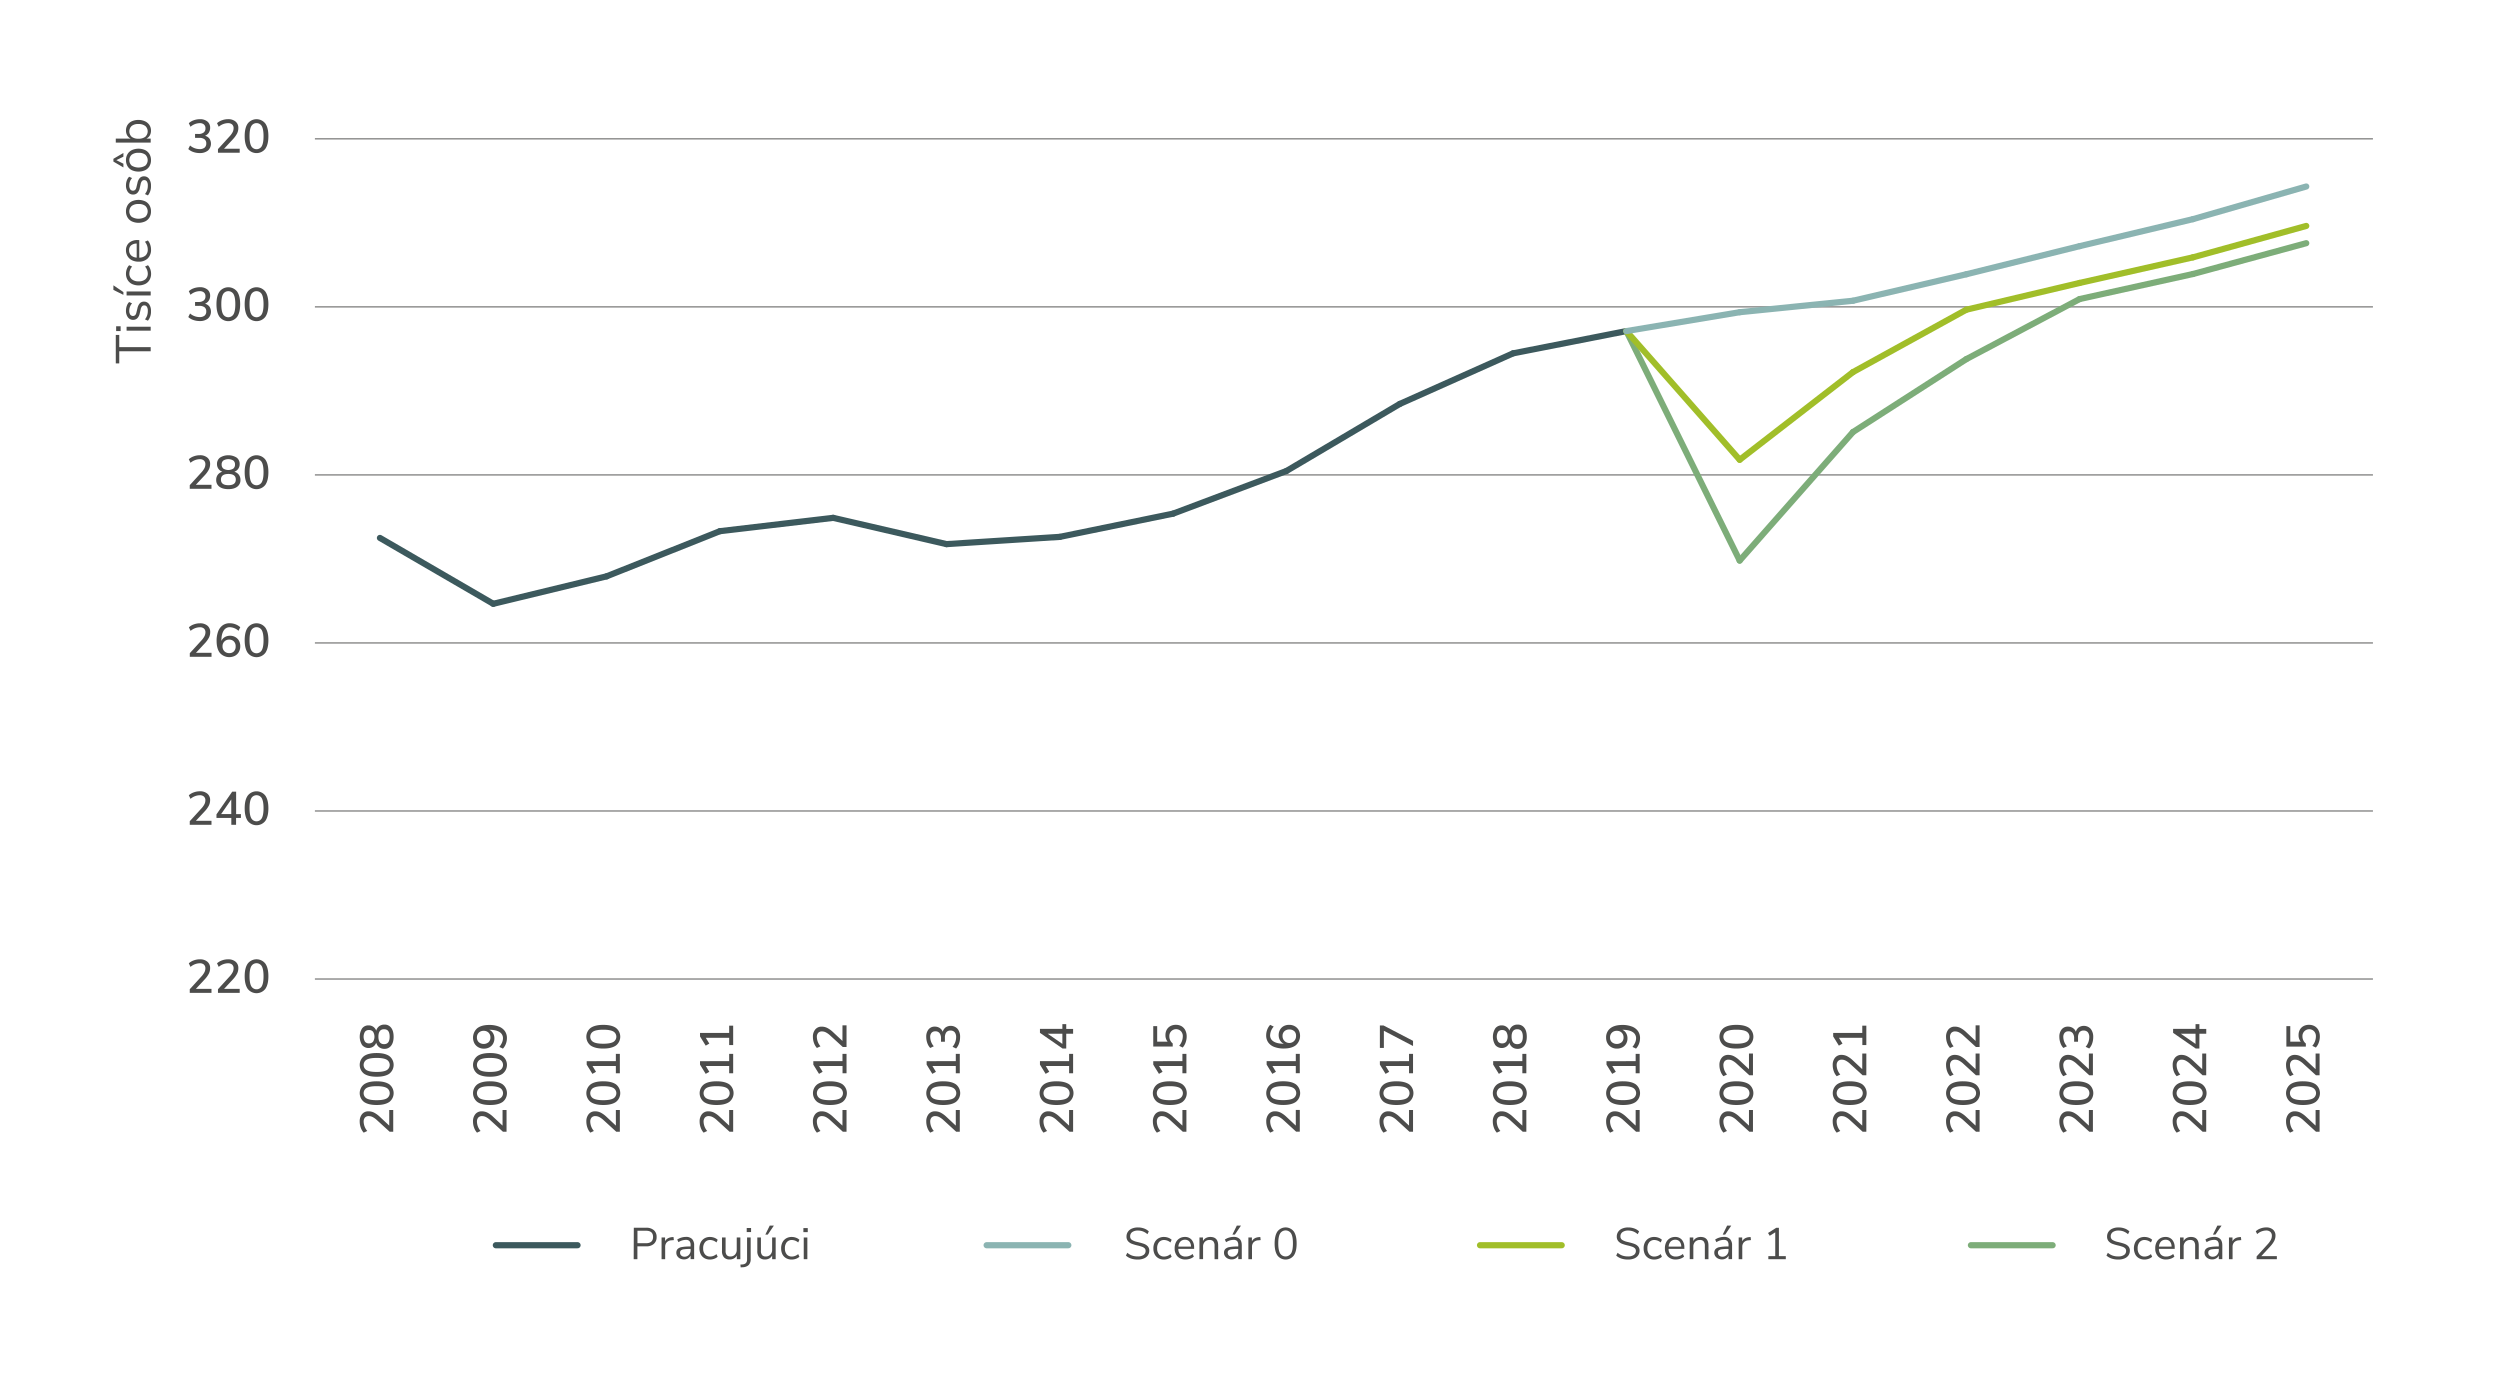 <svg id="Vrstva_1" data-name="Vrstva 1" xmlns="http://www.w3.org/2000/svg" viewBox="0 0 2020 1120"><line x1="254.44" y1="791.04" x2="1917.34" y2="791.04" fill="none" stroke="#4c4c4b" stroke-miterlimit="10" stroke-width="0.75"/><line x1="400.65" y1="1006.14" x2="466.65" y2="1006.14" fill="none" stroke="#3c595d" stroke-linecap="round" stroke-miterlimit="10" stroke-width="5"/><path d="M512.12,992h10a9.1,9.1,0,0,1,6.21,2,6.94,6.94,0,0,1,2.21,5.5,7,7,0,0,1-2.23,5.55,9,9,0,0,1-6.19,2h-7.1v10.4h-3Zm9.76,12.53q5.79,0,5.79-5.08t-5.79-5h-6.81v10.08Z" fill="#4c4c4b"/><path d="M544.48,1002l-1.9.18a5.54,5.54,0,0,0-3.91,1.69,5.39,5.39,0,0,0-1.21,3.56v10h-2.91V999.89h2.84V1003q1.49-3.06,5.8-3.42l1-.07Z" fill="#4c4c4b"/><path d="M559.23,1001.17a7.27,7.27,0,0,1,1.64,5.2v11H558v-3a5.21,5.21,0,0,1-2.09,2.4,6.16,6.16,0,0,1-3.24.84,7.15,7.15,0,0,1-3.11-.68,5.54,5.54,0,0,1-2.25-1.91,4.71,4.71,0,0,1-.83-2.7,4.41,4.41,0,0,1,1-3.08,6.11,6.11,0,0,1,3.31-1.58,32.23,32.23,0,0,1,6.41-.49H558V1006a4.65,4.65,0,0,0-.9-3.18,3.76,3.76,0,0,0-2.91-1,11.25,11.25,0,0,0-6,1.87l-1-2.12a11.49,11.49,0,0,1,3.3-1.57,12.75,12.75,0,0,1,3.72-.59A6.63,6.63,0,0,1,559.23,1001.17Zm-2.6,12.74a5.2,5.2,0,0,0,1.39-3.76v-1h-.65a31.87,31.87,0,0,0-4.82.28,4.73,4.73,0,0,0-2.36.89,2.38,2.38,0,0,0-.7,1.86,3,3,0,0,0,1,2.32,3.71,3.71,0,0,0,2.57.92A4.67,4.67,0,0,0,556.63,1013.91Z" fill="#4c4c4b"/><path d="M569.11,1016.56a7.5,7.5,0,0,1-2.93-3.15,11.5,11.5,0,0,1,0-9.58,7.88,7.88,0,0,1,3-3.22,8.61,8.61,0,0,1,4.52-1.15,9.83,9.83,0,0,1,3.45.63,7.62,7.62,0,0,1,2.74,1.67l-1,2.16a8,8,0,0,0-5-2,5.22,5.22,0,0,0-4.21,1.76,7.38,7.38,0,0,0-1.52,5,7.18,7.18,0,0,0,1.52,4.89,5.29,5.29,0,0,0,4.21,1.73,8,8,0,0,0,5-2l1,2.16a8.13,8.13,0,0,1-2.81,1.65,10.14,10.14,0,0,1-3.49.61A8.78,8.78,0,0,1,569.11,1016.56Z" fill="#4c4c4b"/><path d="M598.2,999.89v17.53h-2.85v-3a5.63,5.63,0,0,1-2.32,2.41,6.74,6.74,0,0,1-3.37.83,6,6,0,0,1-4.71-1.74,7.46,7.46,0,0,1-1.58-5.17V999.89h2.91v10.8a5.2,5.2,0,0,0,.94,3.44,3.66,3.66,0,0,0,2.95,1.09,4.84,4.84,0,0,0,3.71-1.49,5.53,5.53,0,0,0,1.4-3.94v-9.9Z" fill="#4c4c4b"/><path d="M606.55,1017.24a6.68,6.68,0,0,1-1.59,4.86,7.28,7.28,0,0,1-4.89,1.84l-1.62.1-.22-2.26,1.62-.11q3.78-.25,3.78-4V999.89h2.92Zm-3.2-25h3.52v3.28h-3.52Z" fill="#4c4c4b"/><path d="M626.74,999.89v17.53H623.9v-3a5.69,5.69,0,0,1-2.32,2.41,6.76,6.76,0,0,1-3.37.83,6,6,0,0,1-4.71-1.74,7.46,7.46,0,0,1-1.59-5.17V999.89h2.92v10.8a5.2,5.2,0,0,0,.94,3.44,3.66,3.66,0,0,0,3,1.09,4.82,4.82,0,0,0,3.7-1.49,5.5,5.5,0,0,0,1.41-3.94v-9.9Zm-6.37-2.31h-2l3.56-7.27h3.35Z" fill="#4c4c4b"/><path d="M635.1,1016.56a7.52,7.52,0,0,1-2.94-3.15,10.54,10.54,0,0,1-1-4.77,10.36,10.36,0,0,1,1.06-4.81,7.82,7.82,0,0,1,3-3.22,8.6,8.6,0,0,1,4.51-1.15,9.84,9.84,0,0,1,3.46.63,7.62,7.62,0,0,1,2.74,1.67l-1,2.16a8,8,0,0,0-5-2,5.23,5.23,0,0,0-4.21,1.76,7.38,7.38,0,0,0-1.51,5,7.17,7.17,0,0,0,1.51,4.89,5.31,5.31,0,0,0,4.21,1.73,8,8,0,0,0,5-2l1,2.16a8.32,8.32,0,0,1-2.81,1.65,10.18,10.18,0,0,1-3.49.61A8.78,8.78,0,0,1,635.1,1016.56Z" fill="#4c4c4b"/><path d="M649.14,992.29h3.52v3.28h-3.52Zm.28,25.13V999.89h2.92v17.53Z" fill="#4c4c4b"/><line x1="797.2" y1="1006.14" x2="863.2" y2="1006.14" fill="none" stroke="#8bb4b2" stroke-linecap="round" stroke-miterlimit="10" stroke-width="5"/><path d="M909.73,1014.5l1.15-2.26a12.24,12.24,0,0,0,3.83,2.26,13.75,13.75,0,0,0,4.56.69A8,8,0,0,0,924,1014a3.89,3.89,0,0,0,1.65-3.35,2.77,2.77,0,0,0-.79-2,5.51,5.51,0,0,0-2.09-1.26,32.73,32.73,0,0,0-3.49-1,35,35,0,0,1-4.84-1.44,7.56,7.56,0,0,1-3.06-2.16,5.55,5.55,0,0,1-1.17-3.67,6.74,6.74,0,0,1,1.13-3.84,7.4,7.4,0,0,1,3.24-2.59,12.17,12.17,0,0,1,4.88-.92,14.34,14.34,0,0,1,4.91.83,10.41,10.41,0,0,1,3.87,2.38l-1.11,2.26a12.42,12.42,0,0,0-3.66-2.25,11.37,11.37,0,0,0-4-.7,7.69,7.69,0,0,0-4.63,1.24,4.1,4.1,0,0,0-1.67,3.48,3.22,3.22,0,0,0,1.48,2.88,13.85,13.85,0,0,0,4.46,1.65q3.27.79,5.15,1.46a7.81,7.81,0,0,1,3.11,2,5,5,0,0,1,1.24,3.56,6.47,6.47,0,0,1-1.13,3.79,7.25,7.25,0,0,1-3.26,2.5,12.83,12.83,0,0,1-5,.88Q913.29,1017.71,909.73,1014.5Z" fill="#4c4c4b"/><path d="M935.87,1016.56a7.52,7.52,0,0,1-2.94-3.15,10.54,10.54,0,0,1-1-4.77,10.36,10.36,0,0,1,1.06-4.81,7.75,7.75,0,0,1,3-3.22,8.6,8.6,0,0,1,4.51-1.15,9.84,9.84,0,0,1,3.46.63,7.62,7.62,0,0,1,2.74,1.67l-1,2.16a8,8,0,0,0-5-2,5.23,5.23,0,0,0-4.21,1.76,7.38,7.38,0,0,0-1.51,5,7.17,7.17,0,0,0,1.51,4.89,5.31,5.31,0,0,0,4.21,1.73,8,8,0,0,0,5-2l1,2.16a8.32,8.32,0,0,1-2.81,1.65,10.18,10.18,0,0,1-3.49.61A8.78,8.78,0,0,1,935.87,1016.56Z" fill="#4c4c4b"/><path d="M964.88,1009.1H952.06a6.9,6.9,0,0,0,1.66,4.63,5.7,5.7,0,0,0,4.28,1.57,8.69,8.69,0,0,0,5.62-2.09l1,2.12a8.23,8.23,0,0,1-3,1.71,11,11,0,0,1-3.67.63,8.6,8.6,0,0,1-6.46-2.41,9.09,9.09,0,0,1-2.36-6.66,10.53,10.53,0,0,1,1-4.77,7.84,7.84,0,0,1,2.94-3.22,8.07,8.07,0,0,1,4.3-1.15,6.86,6.86,0,0,1,5.47,2.28,9.29,9.29,0,0,1,2,6.28Zm-11.11-5.93a6.53,6.53,0,0,0-1.63,4.06h10.18a6.19,6.19,0,0,0-1.33-4.08,4.46,4.46,0,0,0-3.53-1.43A4.91,4.91,0,0,0,953.77,1003.17Z" fill="#4c4c4b"/><path d="M984.28,1006.41v11h-2.91v-10.84a5.39,5.39,0,0,0-1-3.56,3.79,3.79,0,0,0-3-1.11,5.14,5.14,0,0,0-3.85,1.47,5.5,5.5,0,0,0-1.44,4v10h-2.92V999.89H972v2.88a5.94,5.94,0,0,1,2.42-2.47,7.24,7.24,0,0,1,3.52-.84Q984.28,999.46,984.28,1006.41Z" fill="#4c4c4b"/><path d="M1001.73,1001.17q1.63,1.71,1.63,5.2v11h-2.84v-3a5.21,5.21,0,0,1-2.09,2.4,6.16,6.16,0,0,1-3.24.84,7.15,7.15,0,0,1-3.11-.68,5.54,5.54,0,0,1-2.25-1.91,4.71,4.71,0,0,1-.83-2.7,4.41,4.41,0,0,1,1-3.08,6.07,6.07,0,0,1,3.31-1.58,32.23,32.23,0,0,1,6.41-.49h.79V1006a4.65,4.65,0,0,0-.9-3.18,3.77,3.77,0,0,0-2.92-1,11.22,11.22,0,0,0-6,1.87l-1-2.12a11.55,11.55,0,0,1,3.29-1.57,12.87,12.87,0,0,1,3.73-.59A6.63,6.63,0,0,1,1001.73,1001.17Zm-2.6,12.74a5.2,5.2,0,0,0,1.39-3.76v-1h-.65a31.87,31.87,0,0,0-4.82.28,4.69,4.69,0,0,0-2.36.89,2.38,2.38,0,0,0-.7,1.86,3,3,0,0,0,1,2.32,3.76,3.76,0,0,0,2.58.92A4.67,4.67,0,0,0,999.13,1013.91Zm-1.35-16.33h-2l3.56-7.27h3.35Z" fill="#4c4c4b"/><path d="M1018.63,1002l-1.91.18a5.56,5.56,0,0,0-3.91,1.69,5.38,5.38,0,0,0-1.2,3.56v10h-2.92V999.89h2.85V1003q1.47-3.06,5.79-3.42l1-.07Z" fill="#4c4c4b"/><path d="M1032.16,1014.4q-2.27-3.31-2.26-9.65t2.26-9.69a8.29,8.29,0,0,1,13.25,0q2.27,3.29,2.27,9.66t-2.27,9.69a8.29,8.29,0,0,1-13.25,0Zm11.09-1.73q1.44-2.56,1.44-8t-1.42-7.94a5.24,5.24,0,0,0-9,0q-1.44,2.52-1.44,7.92t1.44,8a5.18,5.18,0,0,0,8.93,0Z" fill="#4c4c4b"/><line x1="1195.86" y1="1006.14" x2="1261.86" y2="1006.14" fill="none" stroke="#a1be29" stroke-linecap="round" stroke-miterlimit="10" stroke-width="5"/><path d="M1305.88,1014.5l1.16-2.26a12,12,0,0,0,3.83,2.26,13.73,13.73,0,0,0,4.55.69,8,8,0,0,0,4.72-1.19,3.89,3.89,0,0,0,1.65-3.35,2.77,2.77,0,0,0-.79-2,5.46,5.46,0,0,0-2.08-1.26,33,33,0,0,0-3.5-1,35.42,35.42,0,0,1-4.84-1.44,7.56,7.56,0,0,1-3.06-2.16,5.55,5.55,0,0,1-1.17-3.67,6.68,6.68,0,0,1,1.14-3.84,7.29,7.29,0,0,1,3.24-2.59,12.09,12.09,0,0,1,4.87-.92,14.4,14.4,0,0,1,4.92.83,10.57,10.57,0,0,1,3.87,2.38l-1.12,2.26a12.51,12.51,0,0,0-3.65-2.25,11.47,11.47,0,0,0-4-.7,7.64,7.64,0,0,0-4.62,1.24,4.08,4.08,0,0,0-1.68,3.48,3.22,3.22,0,0,0,1.48,2.88,13.85,13.85,0,0,0,4.46,1.65c2.19.53,3.9,1,5.15,1.46a7.78,7.78,0,0,1,3.12,2,5.06,5.06,0,0,1,1.24,3.56,6.41,6.41,0,0,1-1.14,3.79,7.22,7.22,0,0,1-3.25,2.5,12.9,12.9,0,0,1-5,.88Q1309.45,1017.71,1305.88,1014.5Z" fill="#4c4c4b"/><path d="M1332,1016.56a7.58,7.58,0,0,1-2.94-3.15,10.54,10.54,0,0,1-1-4.77,10.36,10.36,0,0,1,1.06-4.81,7.88,7.88,0,0,1,3-3.22,8.61,8.61,0,0,1,4.52-1.15,9.79,9.79,0,0,1,3.45.63,7.62,7.62,0,0,1,2.74,1.67l-1,2.16a8,8,0,0,0-5-2,5.22,5.22,0,0,0-4.21,1.76,7.38,7.38,0,0,0-1.52,5,7.18,7.18,0,0,0,1.52,4.89,5.29,5.29,0,0,0,4.21,1.73,8,8,0,0,0,5-2l1,2.16a8.13,8.13,0,0,1-2.81,1.65,10.14,10.14,0,0,1-3.49.61A8.78,8.78,0,0,1,1332,1016.56Z" fill="#4c4c4b"/><path d="M1361,1009.1h-12.81a6.9,6.9,0,0,0,1.65,4.63,5.71,5.71,0,0,0,4.29,1.57,8.67,8.67,0,0,0,5.61-2.09l1,2.12a8.27,8.27,0,0,1-3,1.71,11,11,0,0,1-3.67.63,8.61,8.61,0,0,1-6.46-2.41,9.14,9.14,0,0,1-2.36-6.66,10.4,10.4,0,0,1,1-4.77,7.75,7.75,0,0,1,2.93-3.22,8.07,8.07,0,0,1,4.3-1.15,6.86,6.86,0,0,1,5.47,2.28,9.29,9.29,0,0,1,2,6.28Zm-11.1-5.93a6.54,6.54,0,0,0-1.64,4.06h10.19a6.24,6.24,0,0,0-1.33-4.08,4.47,4.47,0,0,0-3.53-1.43A4.88,4.88,0,0,0,1349.93,1003.17Z" fill="#4c4c4b"/><path d="M1380.44,1006.41v11h-2.92v-10.84a5.45,5.45,0,0,0-1-3.56,3.81,3.81,0,0,0-3-1.11,5.16,5.16,0,0,0-3.86,1.47,5.5,5.5,0,0,0-1.44,4v10h-2.91V999.89h2.88v2.88a5.92,5.92,0,0,1,2.41-2.47,7.28,7.28,0,0,1,3.53-.84Q1380.44,999.46,1380.44,1006.41Z" fill="#4c4c4b"/><path d="M1397.88,1001.17a7.27,7.27,0,0,1,1.64,5.2v11h-2.85v-3a5.19,5.19,0,0,1-2.08,2.4,6.21,6.21,0,0,1-3.24.84,7.2,7.2,0,0,1-3.12-.68,5.54,5.54,0,0,1-2.25-1.91,4.71,4.71,0,0,1-.83-2.7,4.41,4.41,0,0,1,1-3.08,6.11,6.11,0,0,1,3.31-1.58,32.3,32.3,0,0,1,6.41-.49h.79V1006a4.65,4.65,0,0,0-.9-3.18,3.76,3.76,0,0,0-2.91-1,11.19,11.19,0,0,0-6,1.87l-1-2.12a11.62,11.62,0,0,1,3.3-1.57,12.75,12.75,0,0,1,3.72-.59A6.6,6.6,0,0,1,1397.88,1001.17Zm-2.59,12.74a5.24,5.24,0,0,0,1.38-3.76v-1H1396a32,32,0,0,0-4.83.28,4.73,4.73,0,0,0-2.36.89,2.41,2.41,0,0,0-.7,1.86,3,3,0,0,0,1,2.32,3.71,3.71,0,0,0,2.57.92A4.7,4.7,0,0,0,1395.29,1013.91Zm-1.35-16.33h-2l3.57-7.27h3.34Z" fill="#4c4c4b"/><path d="M1414.78,1002l-1.91.18a5.52,5.52,0,0,0-3.9,1.69,5.33,5.33,0,0,0-1.21,3.56v10h-2.91V999.89h2.84V1003c1-2,2.92-3.18,5.8-3.42l1-.07Z" fill="#4c4c4b"/><path d="M1437.35,1014.94h5.58v2.48h-14.11v-2.48h5.58V995.71l-4.46,2.81-1.37-2.27,6.66-4.21h2.12Z" fill="#4c4c4b"/><line x1="1592.51" y1="1006.14" x2="1658.51" y2="1006.14" fill="none" stroke="#7dad79" stroke-linecap="round" stroke-miterlimit="10" stroke-width="5"/><path d="M1702,1014.5l1.15-2.26a12.13,12.13,0,0,0,3.83,2.26,13.75,13.75,0,0,0,4.56.69,8,8,0,0,0,4.71-1.19,3.87,3.87,0,0,0,1.66-3.35,2.77,2.77,0,0,0-.79-2,5.59,5.59,0,0,0-2.09-1.26,32.73,32.73,0,0,0-3.49-1,35.61,35.61,0,0,1-4.85-1.44,7.52,7.52,0,0,1-3-2.16,5.5,5.5,0,0,1-1.17-3.67,6.67,6.67,0,0,1,1.13-3.84,7.29,7.29,0,0,1,3.24-2.59,12.14,12.14,0,0,1,4.88-.92,14.34,14.34,0,0,1,4.91.83,10.49,10.49,0,0,1,3.87,2.38l-1.11,2.26a12.55,12.55,0,0,0-3.66-2.25,11.37,11.37,0,0,0-4-.7,7.69,7.69,0,0,0-4.63,1.24,4.1,4.1,0,0,0-1.67,3.48,3.23,3.23,0,0,0,1.47,2.88,13.92,13.92,0,0,0,4.47,1.65c2.18.53,3.9,1,5.14,1.46a7.78,7.78,0,0,1,3.12,2,5,5,0,0,1,1.24,3.56,6.47,6.47,0,0,1-1.13,3.79,7.25,7.25,0,0,1-3.26,2.5,12.86,12.86,0,0,1-5,.88Q1705.6,1017.71,1702,1014.5Z" fill="#4c4c4b"/><path d="M1728.17,1016.56a7.5,7.5,0,0,1-2.93-3.15,11.45,11.45,0,0,1,0-9.58,7.8,7.8,0,0,1,3-3.22,8.63,8.63,0,0,1,4.52-1.15,9.84,9.84,0,0,1,3.46.63,7.49,7.49,0,0,1,2.73,1.67l-1,2.16a8,8,0,0,0-5-2,5.23,5.23,0,0,0-4.21,1.76,7.38,7.38,0,0,0-1.51,5,7.17,7.17,0,0,0,1.51,4.89,5.31,5.31,0,0,0,4.21,1.73,8,8,0,0,0,5-2l1,2.16a8.18,8.18,0,0,1-2.8,1.65,10.19,10.19,0,0,1-3.5.61A8.83,8.83,0,0,1,1728.17,1016.56Z" fill="#4c4c4b"/><path d="M1757.19,1009.1h-12.82a6.9,6.9,0,0,0,1.66,4.63,5.69,5.69,0,0,0,4.28,1.57,8.71,8.71,0,0,0,5.62-2.09l1,2.12a8.23,8.23,0,0,1-3,1.71,11.06,11.06,0,0,1-3.67.63,8.64,8.64,0,0,1-6.47-2.41,9.13,9.13,0,0,1-2.35-6.66,10.4,10.4,0,0,1,1-4.77,7.81,7.81,0,0,1,2.93-3.22,8.1,8.1,0,0,1,4.31-1.15,6.87,6.87,0,0,1,5.47,2.28,9.29,9.29,0,0,1,2,6.28Zm-11.11-5.93a6.6,6.6,0,0,0-1.64,4.06h10.19a6.24,6.24,0,0,0-1.33-4.08,4.46,4.46,0,0,0-3.53-1.43A4.91,4.91,0,0,0,1746.08,1003.17Z" fill="#4c4c4b"/><path d="M1776.59,1006.41v11h-2.91v-10.84a5.39,5.39,0,0,0-1-3.56,3.79,3.79,0,0,0-3-1.11,5.14,5.14,0,0,0-3.85,1.47,5.5,5.5,0,0,0-1.44,4v10h-2.92V999.89h2.88v2.88a6,6,0,0,1,2.41-2.47,7.28,7.28,0,0,1,3.53-.84Q1776.59,999.46,1776.59,1006.41Z" fill="#4c4c4b"/><path d="M1794,1001.17q1.64,1.71,1.63,5.2v11h-2.84v-3a5.21,5.21,0,0,1-2.09,2.4,6.21,6.21,0,0,1-3.24.84,7.12,7.12,0,0,1-3.11-.68,5.54,5.54,0,0,1-2.25-1.91,4.63,4.63,0,0,1-.83-2.7,4.37,4.37,0,0,1,1-3.08,6.07,6.07,0,0,1,3.31-1.58,32.16,32.16,0,0,1,6.41-.49h.79V1006a4.65,4.65,0,0,0-.9-3.18,3.77,3.77,0,0,0-2.92-1,11.22,11.22,0,0,0-6,1.87l-1-2.12a11.55,11.55,0,0,1,3.29-1.57,12.87,12.87,0,0,1,3.73-.59A6.63,6.63,0,0,1,1794,1001.17Zm-2.6,12.74a5.2,5.2,0,0,0,1.39-3.76v-1h-.65a31.87,31.87,0,0,0-4.82.28,4.69,4.69,0,0,0-2.36.89,2.38,2.38,0,0,0-.7,1.86,3,3,0,0,0,1,2.32,3.74,3.74,0,0,0,2.58.92A4.67,4.67,0,0,0,1791.44,1013.91Zm-1.35-16.33h-2l3.56-7.27H1795Z" fill="#4c4c4b"/><path d="M1810.94,1002l-1.91.18a5.56,5.56,0,0,0-3.91,1.69,5.38,5.38,0,0,0-1.2,3.56v10H1801V999.89h2.84V1003q1.48-3.06,5.8-3.42l1-.07Z" fill="#4c4c4b"/><path d="M1839.7,1014.94v2.48h-16.34v-2.23l8.89-9.79a17.75,17.75,0,0,0,2.61-3.62,7.08,7.08,0,0,0,.81-3.22,4.13,4.13,0,0,0-1.23-3.21,5,5,0,0,0-3.45-1.11,11.25,11.25,0,0,0-7.2,2.91l-1.12-2.27a10.91,10.91,0,0,1,3.8-2.28,13.21,13.21,0,0,1,4.59-.85,8.06,8.06,0,0,1,5.53,1.8,6.18,6.18,0,0,1,2,4.86,9.47,9.47,0,0,1-1,4.22,20.44,20.44,0,0,1-3.26,4.5l-7.2,7.81Z" fill="#4c4c4b"/><path d="M170.88,799v3.23H153.32V799.3l9.23-10.11a15.85,15.85,0,0,0,2.59-3.54,7,7,0,0,0,.8-3.15,4,4,0,0,0-1.18-3.12,4.89,4.89,0,0,0-3.38-1.06,11.88,11.88,0,0,0-7.45,2.93l-1.37-2.89a11.51,11.51,0,0,1,4-2.36,14.43,14.43,0,0,1,4.9-.87,9,9,0,0,1,6.08,1.92,6.49,6.49,0,0,1,2.24,5.18,9.9,9.9,0,0,1-1,4.41,20.43,20.43,0,0,1-3.36,4.68L158.26,799Z" fill="#4c4c4b"/><path d="M193.68,799v3.23H176.12V799.3l9.23-10.11a15.85,15.85,0,0,0,2.59-3.54,7,7,0,0,0,.8-3.15,4,4,0,0,0-1.18-3.12,4.89,4.89,0,0,0-3.38-1.06,11.88,11.88,0,0,0-7.45,2.93l-1.37-2.89a11.51,11.51,0,0,1,4-2.36,14.43,14.43,0,0,1,4.9-.87,9,9,0,0,1,6.08,1.92,6.49,6.49,0,0,1,2.24,5.18,10,10,0,0,1-1,4.41,20.82,20.82,0,0,1-3.37,4.68L181.06,799Z" fill="#4c4c4b"/><path d="M200.15,799q-2.44-3.49-2.45-10.18t2.45-10.21a9,9,0,0,1,14.25,0q2.46,3.51,2.46,10.19T214.4,799a9,9,0,0,1-14.25,0Zm11.42-2.2c.92-1.7,1.37-4.37,1.37-8s-.45-6.28-1.37-8a4.9,4.9,0,0,0-8.58,0c-.92,1.68-1.37,4.34-1.37,8s.45,6.29,1.37,8a4.88,4.88,0,0,0,8.58,0Z" fill="#4c4c4b"/><path d="M169.22,112a7.47,7.47,0,0,1-1.23,9.67,10.3,10.3,0,0,1-6.69,2,15.23,15.23,0,0,1-5.09-.85,11.4,11.4,0,0,1-4.07-2.38l1.41-2.89a12,12,0,0,0,7.64,2.93,6.24,6.24,0,0,0,4.08-1.16,4.21,4.21,0,0,0,1.39-3.44,4,4,0,0,0-1.43-3.36,6.89,6.89,0,0,0-4.31-1.12h-3.31v-3.16h2.7a6.67,6.67,0,0,0,4.24-1.16,4.08,4.08,0,0,0,1.46-3.4,3.89,3.89,0,0,0-1.22-3.09,4.92,4.92,0,0,0-3.41-1.09,11.73,11.73,0,0,0-7.45,2.93l-1.37-2.89a11.09,11.09,0,0,1,4-2.37,14.85,14.85,0,0,1,5-.86,9.12,9.12,0,0,1,6,1.86,6.26,6.26,0,0,1,2.24,5.06,7.18,7.18,0,0,1-1.1,4,6.24,6.24,0,0,1-3.08,2.47A6.58,6.58,0,0,1,169.22,112Z" fill="#4c4c4b"/><path d="M193.68,120.17v3.23H176.12v-2.93l9.23-10.11a16.05,16.05,0,0,0,2.59-3.53,7.08,7.08,0,0,0,.8-3.16,4,4,0,0,0-1.18-3.11,4.89,4.89,0,0,0-3.38-1.07,11.93,11.93,0,0,0-7.45,2.93l-1.37-2.89a11.5,11.5,0,0,1,4-2.35,14.21,14.21,0,0,1,4.9-.88,9,9,0,0,1,6.08,1.92,6.49,6.49,0,0,1,2.24,5.19,10.09,10.09,0,0,1-1,4.41,20.79,20.79,0,0,1-3.37,4.67l-7.18,7.68Z" fill="#4c4c4b"/><path d="M200.15,120.2q-2.44-3.49-2.45-10.18t2.45-10.2a9,9,0,0,1,14.25,0q2.46,3.49,2.46,10.18T214.4,120.2a9,9,0,0,1-14.25,0Zm11.42-2.2c.92-1.7,1.37-4.37,1.37-8s-.45-6.27-1.37-8a4.9,4.9,0,0,0-8.58,0c-.92,1.69-1.37,4.34-1.37,8s.45,6.29,1.37,8a4.87,4.87,0,0,0,8.58,0Z" fill="#4c4c4b"/><path d="M169.22,247.74a7.47,7.47,0,0,1-1.23,9.67,10.25,10.25,0,0,1-6.69,2,15.24,15.24,0,0,1-5.09-.86,11.53,11.53,0,0,1-4.07-2.37l1.41-2.89a12,12,0,0,0,7.64,2.92,6.24,6.24,0,0,0,4.08-1.15,4.22,4.22,0,0,0,1.39-3.44,4,4,0,0,0-1.43-3.37,7,7,0,0,0-4.31-1.12h-3.31V244h2.7a6.73,6.73,0,0,0,4.24-1.16,4.09,4.09,0,0,0,1.46-3.4,3.91,3.91,0,0,0-1.22-3.1,5,5,0,0,0-3.41-1.08,11.67,11.67,0,0,0-7.45,2.93l-1.37-2.89a11,11,0,0,1,4-2.38,14.84,14.84,0,0,1,5-.85,9.12,9.12,0,0,1,6,1.86,6.22,6.22,0,0,1,2.24,5,7.21,7.21,0,0,1-1.1,4,6.22,6.22,0,0,1-3.08,2.46A6.64,6.64,0,0,1,169.22,247.74Z" fill="#4c4c4b"/><path d="M177.36,256q-2.46-3.5-2.46-10.19t2.46-10.2a9,9,0,0,1,14.25,0q2.44,3.49,2.44,10.19T191.61,256a9,9,0,0,1-14.25,0Zm11.41-2.21c.92-1.69,1.37-4.36,1.37-8s-.45-6.28-1.37-8a4.9,4.9,0,0,0-8.58,0c-.92,1.68-1.37,4.33-1.37,8s.45,6.29,1.37,8a4.88,4.88,0,0,0,8.58,0Z" fill="#4c4c4b"/><path d="M200.15,256q-2.44-3.5-2.45-10.19t2.45-10.2a9,9,0,0,1,14.25,0q2.46,3.49,2.46,10.19T214.4,256a9,9,0,0,1-14.25,0Zm11.42-2.21c.92-1.69,1.37-4.36,1.37-8s-.45-6.28-1.37-8a4.9,4.9,0,0,0-8.58,0c-.92,1.68-1.37,4.33-1.37,8s.45,6.29,1.37,8a4.88,4.88,0,0,0,8.58,0Z" fill="#4c4c4b"/><path d="M170.88,391.7v3.23H153.32V392l9.23-10.11a16.05,16.05,0,0,0,2.59-3.53,7.08,7.08,0,0,0,.8-3.16,4,4,0,0,0-1.18-3.11,4.89,4.89,0,0,0-3.38-1.07,11.93,11.93,0,0,0-7.45,2.93l-1.37-2.89a11.5,11.5,0,0,1,4-2.35,14.21,14.21,0,0,1,4.9-.88,9,9,0,0,1,6.08,1.92,6.49,6.49,0,0,1,2.24,5.19,10,10,0,0,1-1,4.41,20.4,20.4,0,0,1-3.36,4.67l-7.18,7.68Z" fill="#4c4c4b"/><path d="M193,383.6a6.86,6.86,0,0,1,1.29,4.18,6.46,6.46,0,0,1-2.56,5.45q-2.57,2-7.24,2t-7.24-2a6.46,6.46,0,0,1-2.56-5.45,6.82,6.82,0,0,1,1.31-4.22,6.59,6.59,0,0,1,3.66-2.39,6.66,6.66,0,0,1-3.17-2.39,6.43,6.43,0,0,1-1.16-3.8,6.3,6.3,0,0,1,2.43-5.23,12.76,12.76,0,0,1,13.46,0,6.3,6.3,0,0,1,2.43,5.23,6.53,6.53,0,0,1-1.16,3.82,6.4,6.4,0,0,1-3.14,2.37A6.74,6.74,0,0,1,193,383.6Zm-2.47,3.92q0-4.56-6-4.56t-6,4.56q0,4.51,6,4.52T190.52,387.52Zm-10.07-15.41a3.91,3.91,0,0,0-1.37,3.21,4.06,4.06,0,0,0,1.37,3.3,7.69,7.69,0,0,0,8.06,0,4.06,4.06,0,0,0,1.37-3.3,3.91,3.91,0,0,0-1.37-3.21,7.81,7.81,0,0,0-8.06,0Z" fill="#4c4c4b"/><path d="M200.15,391.73q-2.44-3.5-2.45-10.18t2.45-10.2a9,9,0,0,1,14.25,0q2.46,3.5,2.46,10.18t-2.46,10.22a9,9,0,0,1-14.25,0Zm11.42-2.2c.92-1.7,1.37-4.37,1.37-8s-.45-6.27-1.37-8a4.9,4.9,0,0,0-8.58,0c-.92,1.69-1.37,4.34-1.37,8s.45,6.29,1.37,8a4.87,4.87,0,0,0,8.58,0Z" fill="#4c4c4b"/><path d="M170.91,527.46v3.23H153.36v-2.92l9.23-10.11a16.41,16.41,0,0,0,2.59-3.54A7,7,0,0,0,166,511a4,4,0,0,0-1.18-3.12,4.86,4.86,0,0,0-3.38-1.06,11.87,11.87,0,0,0-7.44,2.93l-1.37-2.89a11.42,11.42,0,0,1,4-2.36,14.43,14.43,0,0,1,4.9-.87,9,9,0,0,1,6.08,1.92,6.47,6.47,0,0,1,2.24,5.18,10,10,0,0,1-1,4.41,20.4,20.4,0,0,1-3.36,4.67l-7.18,7.68Z" fill="#4c4c4b"/><path d="M190.2,514.79a7.6,7.6,0,0,1,2.93,3,9.28,9.28,0,0,1,1,4.45,9.1,9.1,0,0,1-1.12,4.5,7.9,7.9,0,0,1-3.14,3.11,10.1,10.1,0,0,1-12.18-2.28q-2.67-3.39-2.67-9.7a21.1,21.1,0,0,1,1.25-7.7,10.47,10.47,0,0,1,3.65-4.9,9.58,9.58,0,0,1,5.7-1.69,13.26,13.26,0,0,1,4.6.83,11.75,11.75,0,0,1,3.91,2.4l-1.41,2.89a11.08,11.08,0,0,0-7-2.93,5.63,5.63,0,0,0-5.05,2.87q-1.78,2.86-1.79,8.15v.11a6.43,6.43,0,0,1,2.72-3.09,8.06,8.06,0,0,1,4.23-1.13A8.5,8.5,0,0,1,190.2,514.79ZM189,526.3a5.56,5.56,0,0,0,1.41-4,5.49,5.49,0,0,0-1.42-4,5,5,0,0,0-3.79-1.48,5.17,5.17,0,0,0-5.39,5.43,5.38,5.38,0,0,0,1.5,3.95,5.25,5.25,0,0,0,3.93,1.52A4.9,4.9,0,0,0,189,526.3Z" fill="#4c4c4b"/><path d="M200.15,527.5q-2.44-3.5-2.45-10.19t2.45-10.2a9,9,0,0,1,14.25,0q2.46,3.5,2.46,10.19T214.4,527.5a9,9,0,0,1-14.25,0Zm11.42-2.21c.92-1.69,1.37-4.36,1.37-8s-.45-6.28-1.37-8a4.9,4.9,0,0,0-8.58,0c-.92,1.68-1.37,4.33-1.37,8s.45,6.29,1.37,8a4.88,4.88,0,0,0,8.58,0Z" fill="#4c4c4b"/><path d="M170.88,663.23v3.23H153.32v-2.93l9.23-10.11a16.05,16.05,0,0,0,2.59-3.53,7.08,7.08,0,0,0,.8-3.16,4,4,0,0,0-1.18-3.11,4.89,4.89,0,0,0-3.38-1.07,11.93,11.93,0,0,0-7.45,2.93l-1.37-2.89a11.5,11.5,0,0,1,4-2.35,14.21,14.21,0,0,1,4.9-.88,9,9,0,0,1,6.08,1.92,6.49,6.49,0,0,1,2.24,5.19,10,10,0,0,1-1,4.41,20.4,20.4,0,0,1-3.36,4.67l-7.18,7.68Z" fill="#4c4c4b"/><path d="M194.66,657.79v3.12h-3.91v5.55h-3.84v-5.55h-12V658l12.69-18.31h3.19v18.12Zm-16,0h8.21V645.94Z" fill="#4c4c4b"/><path d="M200.15,663.26q-2.44-3.5-2.45-10.18t2.45-10.2a9,9,0,0,1,14.25,0q2.46,3.5,2.46,10.18t-2.46,10.22a9,9,0,0,1-14.25,0Zm11.42-2.2c.92-1.7,1.37-4.37,1.37-8s-.45-6.27-1.37-8a4.9,4.9,0,0,0-8.58,0c-.92,1.69-1.37,4.34-1.37,8s.45,6.29,1.37,8a4.87,4.87,0,0,0,8.58,0Z" fill="#4c4c4b"/><path d="M121.76,283.84H96.36v9.8H93.55v-23h2.81v9.84h25.4Z" fill="#4c4c4b"/><path d="M93.84,267.52V263.6h3.63v3.92Zm27.92-.32H102.28V264h19.48Z" fill="#4c4c4b"/><path d="M119.52,259.12l-2.4-1.08a10.33,10.33,0,0,0,1.77-3.18,11.26,11.26,0,0,0,.55-3.66,6.11,6.11,0,0,0-.74-3.3,2.41,2.41,0,0,0-2.15-1.14,2.35,2.35,0,0,0-1.84.76,5.85,5.85,0,0,0-1.08,2.52l-.75,3.28a7.55,7.55,0,0,1-1.92,3.8,4.65,4.65,0,0,1-3.36,1.32,5.1,5.1,0,0,1-4.21-2,8.61,8.61,0,0,1-1.6-5.44,11.42,11.42,0,0,1,.67-3.88,8,8,0,0,1,1.9-3.08l2.35,1.08a8.93,8.93,0,0,0-2.27,5.88,5.66,5.66,0,0,0,.77,3.18,2.74,2.74,0,0,0,4.05.44,4.63,4.63,0,0,0,1-2.26l.81-3.32a8.43,8.43,0,0,1,1.93-4,4.56,4.56,0,0,1,3.39-1.32,4.84,4.84,0,0,1,4.08,2.06,9.3,9.3,0,0,1,1.52,5.62A11.43,11.43,0,0,1,119.52,259.12Z" fill="#4c4c4b"/><path d="M99.71,236v2.24l-8.08-4v-3.72Zm22.05,2.76H102.28v-3.24h19.48Z" fill="#4c4c4b"/><path d="M120.79,226.2a8.24,8.24,0,0,1-3.5,3.26,12.76,12.76,0,0,1-10.63,0,8.64,8.64,0,0,1-3.58-3.32,9.54,9.54,0,0,1-1.29-5,10.83,10.83,0,0,1,.71-3.84,8.17,8.17,0,0,1,1.86-3l2.4,1.08a8.82,8.82,0,0,0-2.24,5.6,5.85,5.85,0,0,0,2,4.68,8.25,8.25,0,0,0,5.53,1.68,8,8,0,0,0,5.44-1.68,5.92,5.92,0,0,0,1.92-4.68,8.88,8.88,0,0,0-2.24-5.6l2.4-1.08a9.18,9.18,0,0,1,1.84,3.12,11.4,11.4,0,0,1,.68,3.88A9.69,9.69,0,0,1,120.79,226.2Z" fill="#4c4c4b"/><path d="M112.52,194V208.2a7.7,7.7,0,0,0,5.14-1.84,6.35,6.35,0,0,0,1.73-4.76,9.66,9.66,0,0,0-2.31-6.24l2.36-1.08a9.18,9.18,0,0,1,1.9,3.28,12.41,12.41,0,0,1,.7,4.08,9.61,9.61,0,0,1-2.68,7.18,10.14,10.14,0,0,1-7.4,2.62,11.65,11.65,0,0,1-5.3-1.16,8.57,8.57,0,0,1-3.58-3.26,8.94,8.94,0,0,1-1.29-4.78,7.6,7.6,0,0,1,2.55-6.08,10.28,10.28,0,0,1,7-2.2Zm-6.6,12.34a7.29,7.29,0,0,0,4.52,1.82V196.8a7,7,0,0,0-4.55,1.48,5,5,0,0,0-1.58,3.92A5.42,5.42,0,0,0,105.92,206.3Z" fill="#4c4c4b"/><path d="M120.79,175.66a8.22,8.22,0,0,1-3.53,3.24,13.08,13.08,0,0,1-10.68,0,8.19,8.19,0,0,1-3.54-3.24,9.35,9.35,0,0,1-1.25-4.86,9.45,9.45,0,0,1,1.25-4.88,8.17,8.17,0,0,1,3.54-3.26,13.08,13.08,0,0,1,10.68,0,8.2,8.2,0,0,1,3.53,3.26A9.45,9.45,0,0,1,122,170.8,9.35,9.35,0,0,1,120.79,175.66Zm-3.33-9.28a8.62,8.62,0,0,0-5.54-1.54,8.56,8.56,0,0,0-5.5,1.56,5.94,5.94,0,0,0,0,8.8,10.57,10.57,0,0,0,11,0,6.07,6.07,0,0,0,0-8.84Z" fill="#4c4c4b"/><path d="M119.52,157.88l-2.4-1.08a10.33,10.33,0,0,0,1.77-3.18,11.26,11.26,0,0,0,.55-3.66,6.11,6.11,0,0,0-.74-3.3,2.41,2.41,0,0,0-2.15-1.14,2.38,2.38,0,0,0-1.84.76,5.85,5.85,0,0,0-1.08,2.52l-.75,3.28a7.51,7.51,0,0,1-1.92,3.8,4.65,4.65,0,0,1-3.36,1.32,5.1,5.1,0,0,1-4.21-2,8.61,8.61,0,0,1-1.6-5.44,11.42,11.42,0,0,1,.67-3.88,8.1,8.1,0,0,1,1.9-3.08l2.35,1.08a8.93,8.93,0,0,0-2.27,5.88,5.66,5.66,0,0,0,.77,3.18,2.74,2.74,0,0,0,4.05.44,4.58,4.58,0,0,0,1-2.26l.81-3.32a8.43,8.43,0,0,1,1.93-4,4.56,4.56,0,0,1,3.39-1.32,4.84,4.84,0,0,1,4.08,2.06,9.3,9.3,0,0,1,1.52,5.62A11.43,11.43,0,0,1,119.52,157.88Z" fill="#4c4c4b"/><path d="M99.71,132.28v3l-8.08-4.72v-2.24l8.08-4.72v3L94,129.4Zm21.08,2a8.22,8.22,0,0,1-3.53,3.24,13.08,13.08,0,0,1-10.68,0,8.19,8.19,0,0,1-3.54-3.24,9.35,9.35,0,0,1-1.25-4.86,9.48,9.48,0,0,1,1.25-4.88,8.17,8.17,0,0,1,3.54-3.26,13.08,13.08,0,0,1,10.68,0,8.2,8.2,0,0,1,3.53,3.26A9.48,9.48,0,0,1,122,129.4,9.35,9.35,0,0,1,120.79,134.26ZM117.46,125a8.69,8.69,0,0,0-5.54-1.54,8.56,8.56,0,0,0-5.5,1.56,5.94,5.94,0,0,0,0,8.8,10.57,10.57,0,0,0,11,0,6.07,6.07,0,0,0,0-8.84Z" fill="#4c4c4b"/><path d="M103,101a8.24,8.24,0,0,1,3.51-3,12.28,12.28,0,0,1,5.29-1.08,12.48,12.48,0,0,1,5.34,1.08,8.56,8.56,0,0,1,3.58,3,8.13,8.13,0,0,1,1.28,4.52,7.76,7.76,0,0,1-1,4A6.46,6.46,0,0,1,118.2,112h3.56v3.24H93.55V112h12.08a6.46,6.46,0,0,1-2.84-2.58,7.76,7.76,0,0,1-1-4A8.27,8.27,0,0,1,103,101Zm14.34.76a8.78,8.78,0,0,0-5.54-1.56,8.33,8.33,0,0,0-5.4,1.56,6,6,0,0,0,0,8.78,8.52,8.52,0,0,0,5.48,1.54,8.65,8.65,0,0,0,5.5-1.54,5.9,5.9,0,0,0,0-8.78Z" fill="#4c4c4b"/><path d="M314.5,896.87h3.23v17.55h-2.92l-10.11-9.23a15.77,15.77,0,0,0-3.54-2.58,6.88,6.88,0,0,0-3.15-.8,4,4,0,0,0-3.12,1.18,4.91,4.91,0,0,0-1.06,3.38,12,12,0,0,0,2.93,7.45l-2.89,1.36a11.62,11.62,0,0,1-2.36-4,14.49,14.49,0,0,1-.87-4.91,9.06,9.06,0,0,1,1.92-6.08,6.49,6.49,0,0,1,5.18-2.24,10,10,0,0,1,4.41,1,20.43,20.43,0,0,1,4.68,3.36l7.67,7.18Z" fill="#4c4c4b"/><path d="M314.54,890.39q-3.5,2.45-10.18,2.45t-10.21-2.45a9,9,0,0,1,0-14.25q3.51-2.46,10.19-2.45t10.22,2.45a9,9,0,0,1,0,14.25ZM312.34,879q-2.55-1.37-8-1.37c-3.62,0-6.28.46-8,1.37a4.91,4.91,0,0,0,0,8.59c1.68.91,4.34,1.37,8,1.37s6.29-.46,8-1.37a4.89,4.89,0,0,0,0-8.59Z" fill="#4c4c4b"/><path d="M314.54,867.59Q311,870,304.36,870t-10.21-2.45a9,9,0,0,1,0-14.25q3.51-2.45,10.19-2.45t10.22,2.45a9,9,0,0,1,0,14.25Zm-2.2-11.42q-2.55-1.36-8-1.37c-3.62,0-6.28.46-8,1.37a4.91,4.91,0,0,0,0,8.59c1.68.91,4.34,1.37,8,1.37s6.29-.46,8-1.37a4.89,4.89,0,0,0,0-8.59Z" fill="#4c4c4b"/><path d="M306.41,829.15a6.84,6.84,0,0,1,4.18-1.29,6.46,6.46,0,0,1,5.45,2.57q2,2.57,2,7.23t-2,7.24a6.46,6.46,0,0,1-5.45,2.57,6.86,6.86,0,0,1-4.22-1.31,6.65,6.65,0,0,1-2.39-3.67,6.68,6.68,0,0,1-2.4,3.17,6.81,6.81,0,0,1-9-1.27,12.74,12.74,0,0,1,0-13.45,6.3,6.3,0,0,1,5.22-2.43,6.44,6.44,0,0,1,6.2,4.29A6.64,6.64,0,0,1,306.41,829.15Zm-11.5,12.54a3.93,3.93,0,0,0,3.21,1.37,4.07,4.07,0,0,0,3.31-1.37,7.68,7.68,0,0,0,0-8.05,4,4,0,0,0-3.31-1.37,3.9,3.9,0,0,0-3.21,1.37,7.79,7.79,0,0,0,0,8.05Zm15.41-10.07c-3,0-4.56,2-4.56,6s1.52,6.05,4.56,6.05,4.52-2,4.52-6.05S313.34,831.62,310.32,831.62Z" fill="#4c4c4b"/><path d="M406.06,896.87h3.23v17.55h-2.93l-10.11-9.23a16,16,0,0,0-3.53-2.58,6.88,6.88,0,0,0-3.15-.8,4,4,0,0,0-3.12,1.18,4.86,4.86,0,0,0-1.07,3.38,12,12,0,0,0,2.93,7.45l-2.89,1.36a11.6,11.6,0,0,1-2.35-4,14.26,14.26,0,0,1-.88-4.91,9.06,9.06,0,0,1,1.92-6.08,6.49,6.49,0,0,1,5.19-2.24,10.07,10.07,0,0,1,4.41,1,20.4,20.4,0,0,1,4.67,3.36l7.68,7.18Z" fill="#4c4c4b"/><path d="M406.1,890.39q-3.5,2.45-10.19,2.45t-10.2-2.45a9,9,0,0,1,0-14.25q3.49-2.46,10.18-2.45t10.23,2.45a9,9,0,0,1,0,14.25ZM403.89,879c-1.69-.91-4.37-1.37-8-1.37s-6.27.46-8,1.37a4.91,4.91,0,0,0,0,8.59q2.54,1.37,8,1.37c3.63,0,6.29-.46,8-1.37a4.88,4.88,0,0,0,0-8.59Z" fill="#4c4c4b"/><path d="M406.1,867.59Q402.6,870,395.91,870t-10.2-2.45a9,9,0,0,1,0-14.25q3.49-2.45,10.18-2.45t10.23,2.45a9,9,0,0,1,0,14.25Zm-2.21-11.42c-1.69-.91-4.37-1.37-8-1.37s-6.27.46-8,1.37a4.91,4.91,0,0,0,0,8.59q2.54,1.37,8,1.37c3.63,0,6.29-.46,8-1.37a4.88,4.88,0,0,0,0-8.59Z" fill="#4c4c4b"/><path d="M385.59,830.84q3.41-2.67,9.71-2.68a20.86,20.86,0,0,1,7.7,1.28,10.6,10.6,0,0,1,4.9,3.65,9.57,9.57,0,0,1,1.69,5.71,13,13,0,0,1-.83,4.58,11.71,11.71,0,0,1-2.4,3.9l-2.89-1.37q2.92-3.64,2.93-7a5.66,5.66,0,0,0-2.87-5.06q-2.86-1.79-8.15-1.78h-.08a6.41,6.41,0,0,1,3.06,2.72,8.06,8.06,0,0,1,1.12,4.23,8.56,8.56,0,0,1-1.08,4.3,7.5,7.5,0,0,1-3,2.94,9.17,9.17,0,0,1-4.45,1.05,8.91,8.91,0,0,1-4.5-1.14,8.18,8.18,0,0,1-3.12-3.14,10.13,10.13,0,0,1,2.28-12.2Zm9.2,3.58a5.32,5.32,0,0,0-3.93-1.51,5.39,5.39,0,0,0-4,1.49,5.24,5.24,0,0,0-1.51,3.91,5,5,0,0,0,1.51,3.78,6.17,6.17,0,0,0,7.9,0,5,5,0,0,0,1.5-3.78A5.25,5.25,0,0,0,394.79,834.42Z" fill="#4c4c4b"/><path d="M497.61,896.87h3.23v17.55h-2.92l-10.11-9.23a16,16,0,0,0-3.53-2.58,7,7,0,0,0-3.16-.8A3.94,3.94,0,0,0,478,903a4.86,4.86,0,0,0-1.07,3.38,12,12,0,0,0,2.93,7.45L477,915.18a11.62,11.62,0,0,1-2.36-4,14.49,14.49,0,0,1-.87-4.91,9.06,9.06,0,0,1,1.92-6.08,6.49,6.49,0,0,1,5.19-2.24,10,10,0,0,1,4.4,1,20.43,20.43,0,0,1,4.68,3.36l7.67,7.18Z" fill="#4c4c4b"/><path d="M497.65,890.39q-3.5,2.45-10.18,2.45t-10.21-2.45a9,9,0,0,1,0-14.25q3.5-2.46,10.18-2.45t10.22,2.45a9,9,0,0,1,0,14.25ZM495.45,879q-2.55-1.37-8-1.37c-3.62,0-6.28.46-8,1.37a4.91,4.91,0,0,0,0,8.59c1.68.91,4.34,1.37,8,1.37s6.29-.46,8-1.37a4.89,4.89,0,0,0,0-8.59Z" fill="#4c4c4b"/><path d="M497.61,857.42v-5.89h3.23v15.66h-3.23v-5.85H478.73l2.85,4.67-2.93,1.67-4.6-7.44v-2.82Z" fill="#4c4c4b"/><path d="M497.65,844.79q-3.5,2.44-10.18,2.45t-10.21-2.45a9,9,0,0,1,0-14.25q3.5-2.44,10.18-2.45t10.22,2.45a9,9,0,0,1,0,14.25Zm-2.2-11.42q-2.55-1.36-8-1.37c-3.62,0-6.28.46-8,1.37a4.91,4.91,0,0,0,0,8.59c1.68.91,4.34,1.37,8,1.37s6.29-.46,8-1.37a4.89,4.89,0,0,0,0-8.59Z" fill="#4c4c4b"/><path d="M589.17,896.87h3.23v17.55h-2.93l-10.11-9.23a16,16,0,0,0-3.53-2.58,6.91,6.91,0,0,0-3.15-.8,4,4,0,0,0-3.12,1.18,4.86,4.86,0,0,0-1.06,3.38,11.94,11.94,0,0,0,2.92,7.45l-2.89,1.36a11.6,11.6,0,0,1-2.35-4,14.26,14.26,0,0,1-.88-4.91,9.06,9.06,0,0,1,1.92-6.08,6.49,6.49,0,0,1,5.19-2.24,10.07,10.07,0,0,1,4.41,1,20.4,20.4,0,0,1,4.67,3.36l7.68,7.18Z" fill="#4c4c4b"/><path d="M589.21,890.39q-3.5,2.45-10.19,2.45t-10.2-2.45a9,9,0,0,1,0-14.25q3.5-2.46,10.18-2.45t10.23,2.45a9,9,0,0,1,0,14.25ZM587,879q-2.55-1.37-8-1.37T571,879a4.92,4.92,0,0,0,0,8.59q2.54,1.37,8,1.37c3.63,0,6.29-.46,8-1.37a4.88,4.88,0,0,0,0-8.59Z" fill="#4c4c4b"/><path d="M589.17,857.42v-5.89h3.23v15.66h-3.23v-5.85H570.28l2.85,4.67-2.92,1.67-4.6-7.44v-2.82Z" fill="#4c4c4b"/><path d="M589.17,834.62v-5.89h3.23v15.66h-3.23v-5.85H570.28l2.85,4.67-2.92,1.67-4.6-7.44v-2.82Z" fill="#4c4c4b"/><path d="M680.72,896.87H684v17.55H681l-10.11-9.23a16,16,0,0,0-3.53-2.58,7,7,0,0,0-3.16-.8,4,4,0,0,0-3.11,1.18,4.86,4.86,0,0,0-1.07,3.38,12,12,0,0,0,2.93,7.45l-2.89,1.36a11.62,11.62,0,0,1-2.36-4,14.49,14.49,0,0,1-.87-4.91,9.06,9.06,0,0,1,1.92-6.08,6.49,6.49,0,0,1,5.19-2.24,10,10,0,0,1,4.4,1,20.21,20.21,0,0,1,4.68,3.36l7.67,7.18Z" fill="#4c4c4b"/><path d="M680.76,890.39q-3.5,2.45-10.18,2.45t-10.2-2.45a9,9,0,0,1,0-14.25q3.5-2.46,10.18-2.45t10.22,2.45a9,9,0,0,1,0,14.25ZM678.56,879q-2.55-1.37-8-1.37c-3.62,0-6.28.46-8,1.37a4.91,4.91,0,0,0,0,8.59c1.68.91,4.34,1.37,8,1.37s6.29-.46,8-1.37a4.89,4.89,0,0,0,0-8.59Z" fill="#4c4c4b"/><path d="M680.72,857.42v-5.89H684v15.66h-3.23v-5.85H661.84l2.85,4.67-2.93,1.67-4.6-7.44v-2.82Z" fill="#4c4c4b"/><path d="M680.72,828.47H684V846H681l-10.11-9.23a16,16,0,0,0-3.53-2.58,7,7,0,0,0-3.16-.8,4,4,0,0,0-3.11,1.18,4.86,4.86,0,0,0-1.07,3.38,12,12,0,0,0,2.93,7.45l-2.89,1.36a11.62,11.62,0,0,1-2.36-4,14.49,14.49,0,0,1-.87-4.91,9.06,9.06,0,0,1,1.92-6.08,6.49,6.49,0,0,1,5.19-2.24,10,10,0,0,1,4.4,1,20.21,20.21,0,0,1,4.68,3.36l7.67,7.18Z" fill="#4c4c4b"/><path d="M772.28,896.87h3.23v17.55h-2.93l-10.1-9.23a16,16,0,0,0-3.54-2.58,6.88,6.88,0,0,0-3.15-.8,4,4,0,0,0-3.12,1.18,4.86,4.86,0,0,0-1.06,3.38,11.94,11.94,0,0,0,2.92,7.45l-2.88,1.36a11.47,11.47,0,0,1-2.36-4,14.49,14.49,0,0,1-.87-4.91,9.11,9.11,0,0,1,1.91-6.08,6.49,6.49,0,0,1,5.19-2.24,10,10,0,0,1,4.41,1,20.4,20.4,0,0,1,4.67,3.36l7.68,7.18Z" fill="#4c4c4b"/><path d="M772.32,890.39q-3.5,2.45-10.19,2.45c-4.45,0-7.86-.82-10.2-2.45a9,9,0,0,1,0-14.25q3.5-2.46,10.19-2.45t10.22,2.45a9,9,0,0,1,0,14.25ZM770.11,879c-1.69-.91-4.37-1.37-8-1.37s-6.28.46-8,1.37a4.92,4.92,0,0,0,0,8.59c1.69.91,4.34,1.37,8,1.37s6.28-.46,8-1.37a4.88,4.88,0,0,0,0-8.59Z" fill="#4c4c4b"/><path d="M772.28,857.42v-5.89h3.23v15.66h-3.23v-5.85H753.39l2.85,4.67-2.92,1.67-4.6-7.44v-2.82Z" fill="#4c4c4b"/><path d="M764.09,830.12a7.49,7.49,0,0,1,9.67,1.24,10.26,10.26,0,0,1,2,6.68,15.26,15.26,0,0,1-.86,5.1,11.49,11.49,0,0,1-2.37,4.06l-2.89-1.4a12,12,0,0,0,2.92-7.64,6.21,6.21,0,0,0-1.16-4.09,4.21,4.21,0,0,0-3.43-1.38,4,4,0,0,0-3.37,1.42,7,7,0,0,0-1.12,4.31v3.31h-3.15V839a6.68,6.68,0,0,0-1.16-4.23,4.07,4.07,0,0,0-3.4-1.47,3.94,3.94,0,0,0-3.1,1.22,5,5,0,0,0-1.08,3.42,11.73,11.73,0,0,0,2.92,7.45l-2.88,1.36a11,11,0,0,1-2.38-4,14.88,14.88,0,0,1-.85-5,9.13,9.13,0,0,1,1.86-6,6.22,6.22,0,0,1,5.05-2.24,7.15,7.15,0,0,1,3.95,1.1,6.23,6.23,0,0,1,2.47,3.08A6.67,6.67,0,0,1,764.09,830.12Z" fill="#4c4c4b"/><path d="M863.84,896.87h3.23v17.55h-2.93L854,905.19a16,16,0,0,0-3.53-2.58,7,7,0,0,0-3.16-.8,4,4,0,0,0-3.11,1.18,4.86,4.86,0,0,0-1.07,3.38,12,12,0,0,0,2.93,7.45l-2.89,1.36a11.45,11.45,0,0,1-2.35-4,14.26,14.26,0,0,1-.88-4.91,9.06,9.06,0,0,1,1.92-6.08,6.49,6.49,0,0,1,5.19-2.24,10.1,10.1,0,0,1,4.41,1,20.4,20.4,0,0,1,4.67,3.36l7.68,7.18Z" fill="#4c4c4b"/><path d="M863.87,890.39q-3.5,2.45-10.18,2.45t-10.2-2.45a9,9,0,0,1,0-14.25q3.49-2.46,10.18-2.45t10.22,2.45a9,9,0,0,1,0,14.25ZM861.67,879q-2.55-1.37-8-1.37t-8,1.37a4.91,4.91,0,0,0,0,8.59q2.53,1.37,8,1.37c3.63,0,6.29-.46,8-1.37a4.88,4.88,0,0,0,0-8.59Z" fill="#4c4c4b"/><path d="M863.84,857.42v-5.89h3.23v15.66h-3.23v-5.85H845L847.8,866l-2.93,1.67-4.59-7.44v-2.82Z" fill="#4c4c4b"/><path d="M858.4,827.48h3.12v3.91h5.55v3.84h-5.55v12h-2.93l-18.31-12.69v-3.2H858.4Zm0,16v-8.21H846.55Z" fill="#4c4c4b"/><path d="M955.39,896.87h3.23v17.55H955.7l-10.11-9.23a16,16,0,0,0-3.54-2.58,6.88,6.88,0,0,0-3.15-.8,4,4,0,0,0-3.12,1.18,4.86,4.86,0,0,0-1.06,3.38,11.9,11.9,0,0,0,2.93,7.45l-2.89,1.36a11.47,11.47,0,0,1-2.36-4,14.49,14.49,0,0,1-.87-4.91,9.06,9.06,0,0,1,1.92-6.08,6.49,6.49,0,0,1,5.18-2.24,10,10,0,0,1,4.41,1,20.4,20.4,0,0,1,4.67,3.36l7.68,7.18Z" fill="#4c4c4b"/><path d="M955.43,890.39q-3.49,2.45-10.18,2.45T935,890.39a9,9,0,0,1,0-14.25q3.5-2.46,10.19-2.45t10.22,2.45a9,9,0,0,1,0,14.25ZM953.22,879q-2.54-1.37-8-1.37t-8,1.37a4.91,4.91,0,0,0,0,8.59q2.52,1.37,8,1.37t8-1.37a4.89,4.89,0,0,0,0-8.59Z" fill="#4c4c4b"/><path d="M955.39,857.42v-5.89h3.23v15.66h-3.23v-5.85H936.5l2.86,4.67-2.93,1.67-4.6-7.44v-2.82Z" fill="#4c4c4b"/><path d="M942.74,832a7.45,7.45,0,0,1,3-2.94,9.17,9.17,0,0,1,4.45-1,8.89,8.89,0,0,1,4.56,1.16,7.89,7.89,0,0,1,3,3.31,10.86,10.86,0,0,1,1.09,5,14.1,14.1,0,0,1-.88,4.88,11.59,11.59,0,0,1-2.35,4L952.77,845a11.88,11.88,0,0,0,2.93-7.56,5.72,5.72,0,0,0-1.43-4.14,5.46,5.46,0,0,0-9.44,4,7.24,7.24,0,0,0,2.73,5.81v2.51H931.83V829.11H935v12.54h8.43a8,8,0,0,1-1.75-5.28A8.89,8.89,0,0,1,942.74,832Z" fill="#4c4c4b"/><path d="M1047,896.85h3.23v17.56h-2.93l-10.11-9.24a16,16,0,0,0-3.53-2.58,7.07,7.07,0,0,0-3.15-.8,4,4,0,0,0-3.12,1.18,4.86,4.86,0,0,0-1.07,3.38,12,12,0,0,0,2.93,7.45l-2.89,1.37a11.75,11.75,0,0,1-2.35-4,14.25,14.25,0,0,1-.88-4.9,9,9,0,0,1,1.92-6.08,6.47,6.47,0,0,1,5.19-2.25,10.1,10.1,0,0,1,4.41,1,20.4,20.4,0,0,1,4.67,3.36l7.68,7.18Z" fill="#4c4c4b"/><path d="M1047,890.37q-3.49,2.45-10.18,2.45t-10.2-2.45a9,9,0,0,1,0-14.25q3.5-2.45,10.18-2.45t10.22,2.45a9,9,0,0,1,0,14.25Zm-2.2-11.42q-2.55-1.37-8-1.37t-8,1.37a4.91,4.91,0,0,0,0,8.59q2.54,1.37,8,1.37c3.63,0,6.29-.46,8-1.37a4.88,4.88,0,0,0,0-8.59Z" fill="#4c4c4b"/><path d="M1047,857.41v-5.89h3.23v15.65H1047v-5.85h-18.89l2.85,4.67-2.93,1.68-4.59-7.45v-2.81Z" fill="#4c4c4b"/><path d="M1034.27,832a7.64,7.64,0,0,1,3-2.92,9.23,9.23,0,0,1,4.45-1,9,9,0,0,1,4.5,1.13,8,8,0,0,1,3.12,3.13,10.1,10.1,0,0,1-2.28,12.18q-3.4,2.67-9.71,2.68a21,21,0,0,1-7.69-1.26,10.48,10.48,0,0,1-4.91-3.64,9.69,9.69,0,0,1-1.69-5.7,13,13,0,0,1,.84-4.6,11.68,11.68,0,0,1,2.39-3.92l2.89,1.41a11.14,11.14,0,0,0-2.93,7,5.65,5.65,0,0,0,2.87,5.06c1.92,1.19,4.63,1.78,8.15,1.78h.12a6.45,6.45,0,0,1-3.1-2.72,8.06,8.06,0,0,1-1.12-4.23A8.55,8.55,0,0,1,1034.27,832Zm11.52,1.24a5.57,5.57,0,0,0-4-1.41,5.44,5.44,0,0,0-4,1.43,5,5,0,0,0-1.49,3.78,5.46,5.46,0,1,0,10.91,0A4.91,4.91,0,0,0,1045.79,833.2Z" fill="#4c4c4b"/><path d="M1138.5,896.87h3.23v17.55h-2.92l-10.11-9.23a15.77,15.77,0,0,0-3.54-2.58,6.88,6.88,0,0,0-3.15-.8,4,4,0,0,0-3.12,1.18,4.91,4.91,0,0,0-1.06,3.38,12,12,0,0,0,2.93,7.45l-2.89,1.36a11.62,11.62,0,0,1-2.36-4,14.49,14.49,0,0,1-.87-4.91,9.06,9.06,0,0,1,1.92-6.08,6.49,6.49,0,0,1,5.18-2.24,10,10,0,0,1,4.41,1,20.43,20.43,0,0,1,4.68,3.36l7.67,7.18Z" fill="#4c4c4b"/><path d="M1138.54,890.39q-3.49,2.45-10.18,2.45t-10.21-2.45a9,9,0,0,1,0-14.25q3.51-2.46,10.19-2.45t10.22,2.45a9,9,0,0,1,0,14.25Zm-2.2-11.42q-2.55-1.37-8-1.37c-3.62,0-6.28.46-8,1.37a4.91,4.91,0,0,0,0,8.59c1.68.91,4.34,1.37,8,1.37s6.29-.46,8-1.37a4.89,4.89,0,0,0,0-8.59Z" fill="#4c4c4b"/><path d="M1138.5,857.42v-5.89h3.23v15.66h-3.23v-5.85h-18.88l2.85,4.67-2.93,1.67-4.6-7.44v-2.82Z" fill="#4c4c4b"/><path d="M1114.94,846.71V828.58h2.93L1141.73,841v4.18l-23.56-12.31v13.87Z" fill="#4c4c4b"/><path d="M1230.06,896.87h3.23v17.55h-2.93l-10.11-9.23a16,16,0,0,0-3.53-2.58,6.88,6.88,0,0,0-3.15-.8,4,4,0,0,0-3.12,1.18,4.86,4.86,0,0,0-1.06,3.38,11.94,11.94,0,0,0,2.92,7.45l-2.89,1.36a11.6,11.6,0,0,1-2.35-4,14.5,14.5,0,0,1-.88-4.91,9.06,9.06,0,0,1,1.92-6.08,6.49,6.49,0,0,1,5.19-2.24,10,10,0,0,1,4.41,1,20.4,20.4,0,0,1,4.67,3.36l7.68,7.18Z" fill="#4c4c4b"/><path d="M1230.1,890.39q-3.49,2.45-10.19,2.45t-10.2-2.45a9,9,0,0,1,0-14.25q3.49-2.46,10.18-2.45t10.23,2.45a9,9,0,0,1,0,14.25ZM1227.89,879c-1.69-.91-4.37-1.37-8-1.37s-6.27.46-8,1.37a4.92,4.92,0,0,0,0,8.59q2.53,1.37,8,1.37c3.63,0,6.29-.46,8-1.37a4.88,4.88,0,0,0,0-8.59Z" fill="#4c4c4b"/><path d="M1230.06,857.42v-5.89h3.23v15.66h-3.23v-5.85h-18.89L1214,866l-2.92,1.67-4.6-7.44v-2.82Z" fill="#4c4c4b"/><path d="M1222,829.15a6.86,6.86,0,0,1,4.18-1.29,6.48,6.48,0,0,1,5.46,2.57q2,2.57,2,7.23t-2,7.24a6.48,6.48,0,0,1-5.46,2.57,6.83,6.83,0,0,1-4.21-1.31,6.61,6.61,0,0,1-2.4-3.67,6.6,6.6,0,0,1-2.39,3.17,6.83,6.83,0,0,1-9-1.27,12.74,12.74,0,0,1,0-13.45,6.3,6.3,0,0,1,5.23-2.43,6.46,6.46,0,0,1,3.82,1.16,6.37,6.37,0,0,1,2.37,3.13A6.74,6.74,0,0,1,1222,829.15Zm-11.49,12.54a3.93,3.93,0,0,0,3.21,1.37,4.08,4.08,0,0,0,3.31-1.37,7.68,7.68,0,0,0,0-8.05,4,4,0,0,0-3.31-1.37,3.9,3.9,0,0,0-3.21,1.37,7.79,7.79,0,0,0,0,8.05Zm15.41-10.07c-3,0-4.56,2-4.56,6s1.52,6.05,4.56,6.05,4.52-2,4.52-6.05S1228.89,831.62,1225.88,831.62Z" fill="#4c4c4b"/><path d="M1321.61,896.87h3.23v17.55h-2.92l-10.11-9.23a15.77,15.77,0,0,0-3.54-2.58,6.88,6.88,0,0,0-3.15-.8A4,4,0,0,0,1302,903a4.91,4.91,0,0,0-1.06,3.38,12,12,0,0,0,2.93,7.45l-2.89,1.36a11.62,11.62,0,0,1-2.36-4,14.49,14.49,0,0,1-.87-4.91,9.06,9.06,0,0,1,1.92-6.08,6.49,6.49,0,0,1,5.18-2.24,10,10,0,0,1,4.41,1,20.43,20.43,0,0,1,4.68,3.36l7.67,7.18Z" fill="#4c4c4b"/><path d="M1321.65,890.39q-3.5,2.45-10.18,2.45t-10.21-2.45a9,9,0,0,1,0-14.25q3.49-2.46,10.18-2.45t10.22,2.45a9,9,0,0,1,0,14.25Zm-2.2-11.42q-2.55-1.37-8-1.37c-3.62,0-6.28.46-8,1.37a4.91,4.91,0,0,0,0,8.59c1.68.91,4.34,1.37,8,1.37s6.29-.46,8-1.37a4.89,4.89,0,0,0,0-8.59Z" fill="#4c4c4b"/><path d="M1321.61,857.42v-5.89h3.23v15.66h-3.23v-5.85h-18.88l2.85,4.67-2.93,1.67-4.6-7.44v-2.82Z" fill="#4c4c4b"/><path d="M1301.15,830.84q3.4-2.67,9.71-2.68a20.8,20.8,0,0,1,7.69,1.28,10.58,10.58,0,0,1,4.91,3.65,9.64,9.64,0,0,1,1.69,5.71,12.81,12.81,0,0,1-.84,4.58,11.69,11.69,0,0,1-2.39,3.9l-2.89-1.37q2.92-3.64,2.93-7a5.66,5.66,0,0,0-2.87-5.06c-1.92-1.19-4.63-1.78-8.16-1.78h-.07a6.5,6.5,0,0,1,3.06,2.72A8.06,8.06,0,0,1,1315,839a8.56,8.56,0,0,1-1.08,4.3,7.52,7.52,0,0,1-3,2.94,9.16,9.16,0,0,1-4.44,1.05,8.91,8.91,0,0,1-4.5-1.14,8.18,8.18,0,0,1-3.12-3.14,9.07,9.07,0,0,1-1.12-4.54A9.18,9.18,0,0,1,1301.15,830.84Zm9.2,3.58a5.34,5.34,0,0,0-3.94-1.51,5.41,5.41,0,0,0-4,1.49,5.24,5.24,0,0,0-1.5,3.91,5,5,0,0,0,1.5,3.78,6.18,6.18,0,0,0,7.91,0,5,5,0,0,0,1.5-3.78A5.25,5.25,0,0,0,1310.35,834.42Z" fill="#4c4c4b"/><path d="M1413.17,896.87h3.23v17.55h-2.93l-10.11-9.23a16,16,0,0,0-3.53-2.58,6.88,6.88,0,0,0-3.15-.8,4,4,0,0,0-3.12,1.18,4.86,4.86,0,0,0-1.06,3.38,11.94,11.94,0,0,0,2.92,7.45l-2.89,1.36a11.6,11.6,0,0,1-2.35-4,14.5,14.5,0,0,1-.88-4.91,9.06,9.06,0,0,1,1.92-6.08,6.49,6.49,0,0,1,5.19-2.24,10,10,0,0,1,4.41,1,20.4,20.4,0,0,1,4.67,3.36l7.68,7.18Z" fill="#4c4c4b"/><path d="M1413.21,890.39q-3.49,2.45-10.19,2.45t-10.2-2.45a9,9,0,0,1,0-14.25q3.5-2.46,10.18-2.45t10.23,2.45a9,9,0,0,1,0,14.25ZM1411,879c-1.69-.91-4.37-1.37-8-1.37s-6.27.46-8,1.37a4.92,4.92,0,0,0,0,8.59q2.54,1.37,8,1.37c3.63,0,6.29-.46,8-1.37a4.88,4.88,0,0,0,0-8.59Z" fill="#4c4c4b"/><path d="M1413.17,851.27h3.23v17.55h-2.93l-10.11-9.23a16,16,0,0,0-3.53-2.58,6.88,6.88,0,0,0-3.15-.8,4,4,0,0,0-3.12,1.18,4.86,4.86,0,0,0-1.06,3.38,11.94,11.94,0,0,0,2.92,7.45l-2.89,1.36a11.6,11.6,0,0,1-2.35-4,14.5,14.5,0,0,1-.88-4.91,9.06,9.06,0,0,1,1.92-6.08,6.49,6.49,0,0,1,5.19-2.24,10,10,0,0,1,4.41,1,20.4,20.4,0,0,1,4.67,3.36l7.68,7.18Z" fill="#4c4c4b"/><path d="M1413.21,844.79q-3.49,2.44-10.19,2.45t-10.2-2.45a9,9,0,0,1,0-14.25q3.5-2.44,10.18-2.45t10.23,2.45a9,9,0,0,1,0,14.25ZM1411,833.37c-1.69-.91-4.37-1.37-8-1.37s-6.27.46-8,1.37a4.92,4.92,0,0,0,0,8.59q2.54,1.37,8,1.37c3.63,0,6.29-.46,8-1.37a4.88,4.88,0,0,0,0-8.59Z" fill="#4c4c4b"/><path d="M1504.72,896.87H1508v17.55H1505l-10.11-9.23a15.77,15.77,0,0,0-3.54-2.58,6.88,6.88,0,0,0-3.15-.8,3.94,3.94,0,0,0-3.11,1.18,4.86,4.86,0,0,0-1.07,3.38,12,12,0,0,0,2.93,7.45l-2.89,1.36a11.62,11.62,0,0,1-2.36-4,14.49,14.49,0,0,1-.87-4.91,9.06,9.06,0,0,1,1.92-6.08,6.49,6.49,0,0,1,5.18-2.24,10,10,0,0,1,4.41,1,20.43,20.43,0,0,1,4.68,3.36l7.67,7.18Z" fill="#4c4c4b"/><path d="M1504.76,890.39q-3.49,2.45-10.18,2.45t-10.21-2.45a9,9,0,0,1,0-14.25q3.5-2.46,10.18-2.45t10.22,2.45a9,9,0,0,1,0,14.25Zm-2.2-11.42q-2.55-1.37-8-1.37c-3.62,0-6.28.46-8,1.37a4.91,4.91,0,0,0,0,8.59c1.68.91,4.34,1.37,8,1.37s6.29-.46,8-1.37a4.89,4.89,0,0,0,0-8.59Z" fill="#4c4c4b"/><path d="M1504.72,851.27H1508v17.55H1505l-10.11-9.23a15.77,15.77,0,0,0-3.54-2.58,6.88,6.88,0,0,0-3.15-.8,3.94,3.94,0,0,0-3.11,1.18,4.86,4.86,0,0,0-1.07,3.38,12,12,0,0,0,2.93,7.45l-2.89,1.36a11.62,11.62,0,0,1-2.36-4,14.49,14.49,0,0,1-.87-4.91,9.06,9.06,0,0,1,1.92-6.08,6.49,6.49,0,0,1,5.18-2.24,10,10,0,0,1,4.41,1,20.43,20.43,0,0,1,4.68,3.36l7.67,7.18Z" fill="#4c4c4b"/><path d="M1504.72,834.62v-5.89H1508v15.66h-3.23v-5.85h-18.88l2.85,4.67-2.93,1.67-4.6-7.44v-2.82Z" fill="#4c4c4b"/><path d="M1596.28,896.87h3.23v17.55h-2.93l-10.11-9.23a16,16,0,0,0-3.53-2.58,6.88,6.88,0,0,0-3.15-.8,4,4,0,0,0-3.12,1.18,4.86,4.86,0,0,0-1.06,3.38,11.94,11.94,0,0,0,2.92,7.45l-2.89,1.36a11.6,11.6,0,0,1-2.35-4,14.49,14.49,0,0,1-.87-4.91,9.06,9.06,0,0,1,1.91-6.08,6.49,6.49,0,0,1,5.19-2.24,10,10,0,0,1,4.41,1,20.4,20.4,0,0,1,4.67,3.36l7.68,7.18Z" fill="#4c4c4b"/><path d="M1596.32,890.39q-3.49,2.45-10.19,2.45t-10.2-2.45a9,9,0,0,1,0-14.25q3.49-2.46,10.18-2.45t10.23,2.45a9,9,0,0,1,0,14.25ZM1594.11,879c-1.69-.91-4.37-1.37-8-1.37s-6.27.46-8,1.37a4.92,4.92,0,0,0,0,8.59q2.53,1.37,8,1.37c3.63,0,6.29-.46,8-1.37a4.88,4.88,0,0,0,0-8.59Z" fill="#4c4c4b"/><path d="M1596.28,851.27h3.23v17.55h-2.93l-10.11-9.23a16,16,0,0,0-3.53-2.58,6.88,6.88,0,0,0-3.15-.8,4,4,0,0,0-3.12,1.18,4.86,4.86,0,0,0-1.06,3.38,11.94,11.94,0,0,0,2.92,7.45l-2.89,1.36a11.6,11.6,0,0,1-2.35-4,14.49,14.49,0,0,1-.87-4.91,9.06,9.06,0,0,1,1.91-6.08,6.49,6.49,0,0,1,5.19-2.24,10,10,0,0,1,4.41,1,20.4,20.4,0,0,1,4.67,3.36l7.68,7.18Z" fill="#4c4c4b"/><path d="M1596.28,828.47h3.23V846h-2.93l-10.11-9.23a16,16,0,0,0-3.53-2.58,6.88,6.88,0,0,0-3.15-.8,4,4,0,0,0-3.12,1.18,4.86,4.86,0,0,0-1.06,3.38,11.94,11.94,0,0,0,2.92,7.45l-2.89,1.36a11.6,11.6,0,0,1-2.35-4,14.49,14.49,0,0,1-.87-4.91,9.06,9.06,0,0,1,1.91-6.08,6.49,6.49,0,0,1,5.19-2.24,10,10,0,0,1,4.41,1,20.4,20.4,0,0,1,4.67,3.36l7.68,7.18Z" fill="#4c4c4b"/><path d="M1687.83,896.87h3.24v17.55h-2.93L1678,905.19a16,16,0,0,0-3.53-2.58,7,7,0,0,0-3.16-.8,4,4,0,0,0-3.11,1.18,4.86,4.86,0,0,0-1.07,3.38,12,12,0,0,0,2.93,7.45l-2.89,1.36a11.45,11.45,0,0,1-2.35-4,14.26,14.26,0,0,1-.88-4.91,9.06,9.06,0,0,1,1.92-6.08,6.49,6.49,0,0,1,5.19-2.24,10.1,10.1,0,0,1,4.41,1,20.4,20.4,0,0,1,4.67,3.36l7.67,7.18Z" fill="#4c4c4b"/><path d="M1687.87,890.39q-3.49,2.45-10.18,2.45t-10.2-2.45a9,9,0,0,1,0-14.25q3.49-2.46,10.18-2.45t10.22,2.45a9,9,0,0,1,0,14.25Zm-2.2-11.42q-2.55-1.37-8-1.37t-8,1.37a4.91,4.91,0,0,0,0,8.59q2.54,1.37,8,1.37t8-1.37a4.88,4.88,0,0,0,0-8.59Z" fill="#4c4c4b"/><path d="M1687.83,851.27h3.24v17.55h-2.93L1678,859.59a16,16,0,0,0-3.53-2.58,7,7,0,0,0-3.16-.8,4,4,0,0,0-3.11,1.18,4.86,4.86,0,0,0-1.07,3.38,12,12,0,0,0,2.93,7.45l-2.89,1.36a11.45,11.45,0,0,1-2.35-4,14.26,14.26,0,0,1-.88-4.91,9.06,9.06,0,0,1,1.92-6.08,6.49,6.49,0,0,1,5.19-2.24,10.1,10.1,0,0,1,4.41,1,20.4,20.4,0,0,1,4.67,3.36l7.67,7.18Z" fill="#4c4c4b"/><path d="M1679.65,830.12a7.49,7.49,0,0,1,9.67,1.24,10.26,10.26,0,0,1,2,6.68,15.25,15.25,0,0,1-.85,5.1,11.36,11.36,0,0,1-2.38,4.06l-2.89-1.4a12,12,0,0,0,2.93-7.64,6.27,6.27,0,0,0-1.16-4.09,4.24,4.24,0,0,0-3.44-1.38,4,4,0,0,0-3.36,1.42,6.89,6.89,0,0,0-1.12,4.31v3.31h-3.16V839a6.62,6.62,0,0,0-1.16-4.23,4.06,4.06,0,0,0-3.4-1.47,3.92,3.92,0,0,0-3.09,1.22,4.93,4.93,0,0,0-1.09,3.42,11.75,11.75,0,0,0,2.93,7.45l-2.89,1.36a11.13,11.13,0,0,1-2.37-4,14.89,14.89,0,0,1-.86-5,9.13,9.13,0,0,1,1.86-6,6.26,6.26,0,0,1,5.06-2.24,7.18,7.18,0,0,1,3.95,1.1,6.28,6.28,0,0,1,2.47,3.08A6.62,6.62,0,0,1,1679.65,830.12Z" fill="#4c4c4b"/><path d="M1779.39,896.87h3.23v17.55h-2.92l-10.11-9.23a16,16,0,0,0-3.54-2.58,6.88,6.88,0,0,0-3.15-.8,4,4,0,0,0-3.12,1.18,4.86,4.86,0,0,0-1.06,3.38,11.9,11.9,0,0,0,2.93,7.45l-2.89,1.36a11.47,11.47,0,0,1-2.36-4,14.49,14.49,0,0,1-.87-4.91,9.06,9.06,0,0,1,1.92-6.08,6.49,6.49,0,0,1,5.18-2.24,10,10,0,0,1,4.41,1,20.4,20.4,0,0,1,4.67,3.36l7.68,7.18Z" fill="#4c4c4b"/><path d="M1779.43,890.39q-3.5,2.45-10.18,2.45T1759,890.39a9,9,0,0,1,0-14.25q3.49-2.46,10.19-2.45t10.22,2.45a9,9,0,0,1,0,14.25ZM1777.22,879q-2.54-1.37-8-1.37t-8,1.37a4.91,4.91,0,0,0,0,8.59q2.52,1.37,8,1.37t8-1.37a4.89,4.89,0,0,0,0-8.59Z" fill="#4c4c4b"/><path d="M1779.39,851.27h3.23v17.55h-2.92l-10.11-9.23a16,16,0,0,0-3.54-2.58,6.88,6.88,0,0,0-3.15-.8,4,4,0,0,0-3.12,1.18,4.86,4.86,0,0,0-1.06,3.38,11.9,11.9,0,0,0,2.93,7.45l-2.89,1.36a11.47,11.47,0,0,1-2.36-4,14.49,14.49,0,0,1-.87-4.91,9.06,9.06,0,0,1,1.92-6.08,6.49,6.49,0,0,1,5.18-2.24,10,10,0,0,1,4.41,1,20.4,20.4,0,0,1,4.67,3.36l7.68,7.18Z" fill="#4c4c4b"/><path d="M1774,827.48h3.11v3.91h5.55v3.84h-5.55v12h-2.92l-18.32-12.69v-3.2H1774Zm0,16v-8.21H1762.1Z" fill="#4c4c4b"/><path d="M1871,896.87h3.23v17.55h-2.93l-10.11-9.23a16,16,0,0,0-3.53-2.58,6.94,6.94,0,0,0-3.15-.8,4,4,0,0,0-3.12,1.18,4.86,4.86,0,0,0-1.07,3.38,12,12,0,0,0,2.93,7.45l-2.89,1.36a11.6,11.6,0,0,1-2.35-4,14.26,14.26,0,0,1-.88-4.91,9.06,9.06,0,0,1,1.92-6.08,6.49,6.49,0,0,1,5.19-2.24,10.1,10.1,0,0,1,4.41,1,20.4,20.4,0,0,1,4.67,3.36l7.68,7.18Z" fill="#4c4c4b"/><path d="M1871,890.39q-3.49,2.45-10.18,2.45t-10.2-2.45a9,9,0,0,1,0-14.25q3.5-2.46,10.18-2.45t10.22,2.45a9,9,0,0,1,0,14.25Zm-2.2-11.42q-2.55-1.37-8-1.37t-8,1.37a4.91,4.91,0,0,0,0,8.59q2.54,1.37,8,1.37c3.63,0,6.29-.46,8-1.37a4.88,4.88,0,0,0,0-8.59Z" fill="#4c4c4b"/><path d="M1871,851.27h3.23v17.55h-2.93l-10.11-9.23a16,16,0,0,0-3.53-2.58,6.94,6.94,0,0,0-3.15-.8,4,4,0,0,0-3.12,1.18,4.86,4.86,0,0,0-1.07,3.38,12,12,0,0,0,2.93,7.45l-2.89,1.36a11.6,11.6,0,0,1-2.35-4,14.26,14.26,0,0,1-.88-4.91,9.06,9.06,0,0,1,1.92-6.08,6.49,6.49,0,0,1,5.19-2.24,10.1,10.1,0,0,1,4.41,1,20.4,20.4,0,0,1,4.67,3.36l7.68,7.18Z" fill="#4c4c4b"/><path d="M1858.29,832a7.45,7.45,0,0,1,3-2.94,9.23,9.23,0,0,1,4.45-1,8.89,8.89,0,0,1,4.56,1.16,7.85,7.85,0,0,1,3.06,3.31,11,11,0,0,1,1.08,5,14.32,14.32,0,0,1-.87,4.88,11.6,11.6,0,0,1-2.36,4l-2.88-1.37a11.87,11.87,0,0,0,2.92-7.56,5.72,5.72,0,0,0-1.42-4.14,5.47,5.47,0,0,0-9.45,4,7.22,7.22,0,0,0,2.74,5.81v2.51h-15.73V829.11h3.15v12.54H1859a7.91,7.91,0,0,1-1.75-5.28A8.88,8.88,0,0,1,1858.29,832Z" fill="#4c4c4b"/><line x1="254.44" y1="655.28" x2="1917.34" y2="655.28" fill="none" stroke="#4c4c4b" stroke-miterlimit="10" stroke-width="0.75"/><line x1="254.44" y1="519.51" x2="1917.34" y2="519.51" fill="none" stroke="#4c4c4b" stroke-miterlimit="10" stroke-width="0.75"/><line x1="254.44" y1="383.75" x2="1917.34" y2="383.75" fill="none" stroke="#4c4c4b" stroke-miterlimit="10" stroke-width="0.75"/><line x1="254.44" y1="247.98" x2="1917.34" y2="247.98" fill="none" stroke="#4c4c4b" stroke-miterlimit="10" stroke-width="0.75"/><line x1="254.44" y1="112.21" x2="1917.34" y2="112.21" fill="none" stroke="#4c4c4b" stroke-miterlimit="10" stroke-width="0.75"/><line x1="398.56" y1="487.86" x2="307" y2="434.65" fill="none" stroke="#3c595d" stroke-linecap="round" stroke-miterlimit="10" stroke-width="5"/><line x1="490.11" y1="465.69" x2="398.56" y2="487.86" fill="none" stroke="#3c595d" stroke-linecap="round" stroke-miterlimit="10" stroke-width="5"/><line x1="581.67" y1="429.19" x2="490.11" y2="465.69" fill="none" stroke="#3c595d" stroke-linecap="round" stroke-miterlimit="10" stroke-width="5"/><line x1="673.22" y1="418.42" x2="581.67" y2="429.19" fill="none" stroke="#3c595d" stroke-linecap="round" stroke-miterlimit="10" stroke-width="5"/><line x1="764.78" y1="439.65" x2="673.22" y2="418.42" fill="none" stroke="#3c595d" stroke-linecap="round" stroke-miterlimit="10" stroke-width="5"/><line x1="856.33" y1="433.79" x2="764.78" y2="439.65" fill="none" stroke="#3c595d" stroke-linecap="round" stroke-miterlimit="10" stroke-width="5"/><line x1="947.89" y1="415.02" x2="856.33" y2="433.79" fill="none" stroke="#3c595d" stroke-linecap="round" stroke-miterlimit="10" stroke-width="5"/><line x1="1039.44" y1="380.56" x2="947.89" y2="415.02" fill="none" stroke="#3c595d" stroke-linecap="round" stroke-miterlimit="10" stroke-width="5"/><line x1="1131" y1="326.4" x2="1039.44" y2="380.56" fill="none" stroke="#3c595d" stroke-linecap="round" stroke-miterlimit="10" stroke-width="5"/><line x1="1222.56" y1="285.5" x2="1131" y2="326.4" fill="none" stroke="#3c595d" stroke-linecap="round" stroke-miterlimit="10" stroke-width="5"/><line x1="1314.11" y1="267.51" x2="1222.56" y2="285.5" fill="none" stroke="#3c595d" stroke-linecap="round" stroke-miterlimit="10" stroke-width="5"/><line x1="1405.67" y1="452.94" x2="1314.11" y2="267.51" fill="none" stroke="#7dad79" stroke-linecap="round" stroke-miterlimit="10" stroke-width="5"/><line x1="1497.22" y1="349.07" x2="1405.67" y2="452.94" fill="none" stroke="#7dad79" stroke-linecap="round" stroke-miterlimit="10" stroke-width="5"/><line x1="1588.78" y1="290.18" x2="1497.22" y2="349.07" fill="none" stroke="#7dad79" stroke-linecap="round" stroke-miterlimit="10" stroke-width="5"/><line x1="1680.33" y1="241.64" x2="1588.78" y2="290.18" fill="none" stroke="#7dad79" stroke-linecap="round" stroke-miterlimit="10" stroke-width="5"/><line x1="1771.89" y1="221.41" x2="1680.33" y2="241.64" fill="none" stroke="#7dad79" stroke-linecap="round" stroke-miterlimit="10" stroke-width="5"/><line x1="1863.44" y1="196.5" x2="1771.89" y2="221.41" fill="none" stroke="#7dad79" stroke-linecap="round" stroke-miterlimit="10" stroke-width="5"/><line x1="1405.67" y1="371.49" x2="1314.11" y2="267.51" fill="none" stroke="#a1be29" stroke-linecap="round" stroke-miterlimit="10" stroke-width="5"/><line x1="1497.22" y1="300.65" x2="1405.67" y2="371.49" fill="none" stroke="#a1be29" stroke-linecap="round" stroke-miterlimit="10" stroke-width="5"/><line x1="1588.78" y1="250.25" x2="1497.22" y2="300.65" fill="none" stroke="#a1be29" stroke-linecap="round" stroke-miterlimit="10" stroke-width="5"/><line x1="1680.33" y1="228.62" x2="1588.78" y2="250.25" fill="none" stroke="#a1be29" stroke-linecap="round" stroke-miterlimit="10" stroke-width="5"/><line x1="1771.89" y1="207.93" x2="1680.33" y2="228.62" fill="none" stroke="#a1be29" stroke-linecap="round" stroke-miterlimit="10" stroke-width="5"/><line x1="1863.44" y1="182.56" x2="1771.89" y2="207.93" fill="none" stroke="#a1be29" stroke-linecap="round" stroke-miterlimit="10" stroke-width="5"/><line x1="1405.67" y1="252.26" x2="1314.11" y2="267.51" fill="none" stroke="#8bb4b2" stroke-linecap="round" stroke-miterlimit="10" stroke-width="5"/><line x1="1497.22" y1="243" x2="1405.67" y2="252.26" fill="none" stroke="#8bb4b2" stroke-linecap="round" stroke-miterlimit="10" stroke-width="5"/><line x1="1588.78" y1="221.61" x2="1497.22" y2="243" fill="none" stroke="#8bb4b2" stroke-linecap="round" stroke-miterlimit="10" stroke-width="5"/><line x1="1680.33" y1="198.89" x2="1588.78" y2="221.61" fill="none" stroke="#8bb4b2" stroke-linecap="round" stroke-miterlimit="10" stroke-width="5"/><line x1="1771.89" y1="177.08" x2="1680.33" y2="198.89" fill="none" stroke="#8bb4b2" stroke-linecap="round" stroke-miterlimit="10" stroke-width="5"/><line x1="1863.44" y1="150.7" x2="1771.89" y2="177.08" fill="none" stroke="#8bb4b2" stroke-linecap="round" stroke-miterlimit="10" stroke-width="5"/></svg>